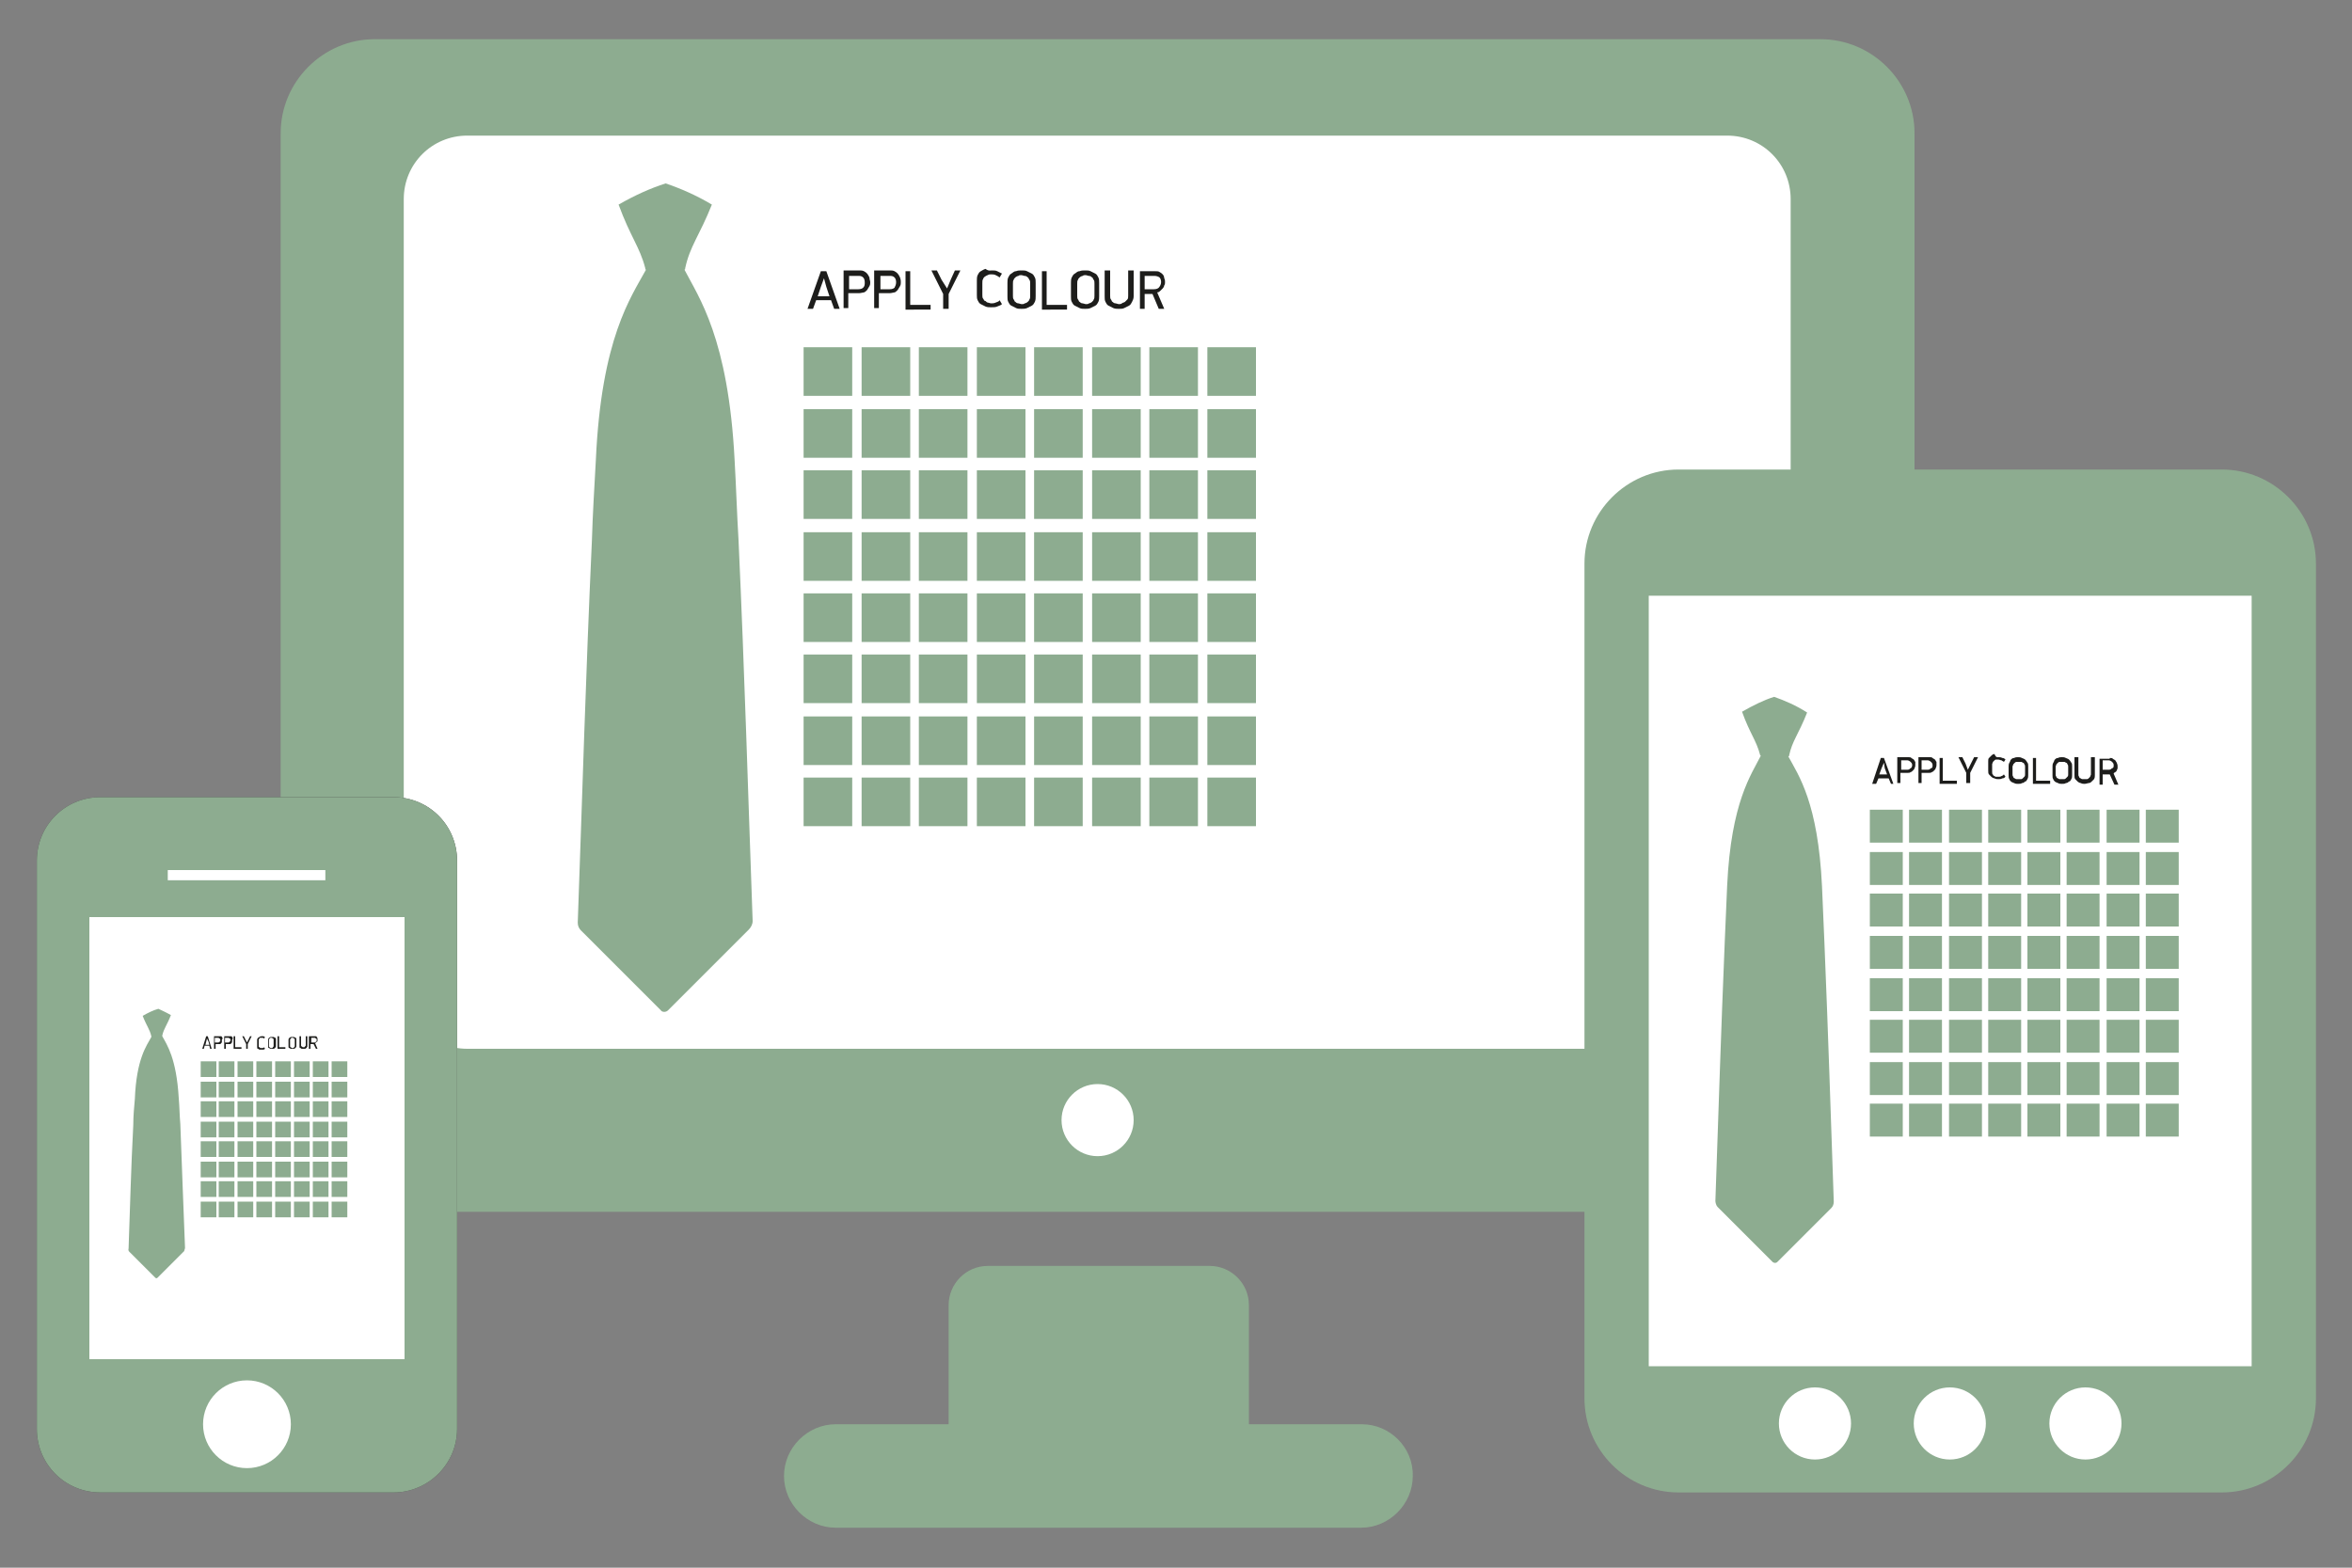 <svg xmlns="http://www.w3.org/2000/svg" xmlns:xlink="http://www.w3.org/1999/xlink" x="0px" y="0px" viewBox="0 0 300 200" style="enable-background:new 0 0 300 200;" xml:space="preserve"><rect x="0" y="0" width="300" height="200" fill="#808080" stroke="none"/><style type="text/css">	.st0{display:none;}	.st1{display:inline;}	.st2{fill:none;}	.st3{fill:#8DAC90;}	.st4{fill:#FFFFFF;}	.st5{fill:#404040;}	.st6{fill:#1D1D1B;}</style><g id="global" class="st0">	<g class="st1">		<path class="st2" d="M238.7,72.9c-0.5-1.4-1.1-2.9-1.5-4.4c-0.4-1.7-1.2-2.2-2.9-2c-1,0.1-2.2,0.1-3-0.4c-1.4-1-2.5-2.5-2.4-4.5   c0-0.6-0.1-1.1-0.2-1.7c-3.7,0.6-2.6,4-3.9,6.1c-1.8-1.8-4.1-3.3-3.6-6.4c0-0.2,0-0.6-0.2-0.8c-1.5-1.4-2.9-3-4.6-4   c-0.9-0.6-2.5-0.1-3.9-0.1c0.7,1.5,0.6,3.3,2.4,4.2c1.5,0.7,2.9,1.7,4,2.3c-0.3,1.1-0.4,1.8-0.6,2.5c-0.1,0.5,0,1.3-0.2,1.4   c-0.9,0.4-1.8,0.8-2.8,0.8c-1.1,0-2-0.6-2.2-1.8c1.1-0.6,2.9,0.8,3.5-1.4c-1.3-0.9-2.7-1.8-3.9-2.7c-1.5-1.1-3.4-1.7-3.6-4   c-0.6,0.5-1,0.7-1.3,1.1c-1,1.2-2.1,1.6-3.6,1.1c-0.4-0.1-1.2,0-1.4,0.3c-1.6,2.2-3.1,4.4-4.7,6.6c-0.3,0.4-0.8,1-1.2,1   c-1.9,0.2-3.9,0.4-5.8,0.2c-1.3-0.1-2.8-0.4-3.2-2c-0.3-1.2-0.5-2.5-0.5-3.8c0-1.2,0.1-2.7,1.6-3.1c1.9-0.5,3.8-1,5.8-0.3   c0.8,0.3,1.6,0.3,2.5,0.4c0.2-0.9,0.3-1.7,0.5-2.5c-0.7-0.3-1.3-0.5-1.9-0.7c0.1-0.8,0.3-1.5,0.3-2.2c0.1-1.3,0.6-2.1,2.1-2.1   c2.2,0.1,3.8-0.9,4.7-2.9c0.2-0.3,0.5-0.6,0.7-1c0.6-1.2,1.5-1.7,2.8-1.7c1.9,0,3.8,0,5.9,0c-0.2-1.4-0.4-2.7-0.6-4.2   c-1.4,0.5-2.5,0.9-3.8,1.4c-0.3-0.8-0.5-1.5-0.9-2.1c-0.4-0.5-0.9-1.2-1.4-1.3c-1.6-0.5-2.2-2-1-3.1c1.1-1,2.6-1.6,3.8-2.4   c1-0.6,1.9-1.4,2.9-2.2c-34-30.6-83.8-29.9-115.1-6.2c2.4,0.6,5,1.2,7.6,1.9c1,0.3,2.3,0.1,2.5,1.6c0,0.2,0.4,0.3,0.7,0.3   c1.8,0,3.5,0,5.3,0c-0.1-1.2-0.6-1.9-2-1.8c-1.2,0-2.5-0.1-3.5-0.1c0.1-0.8,0.4-1.6,0.1-2.1c-0.2-0.4-1.1-0.5-1.7-0.5   c-0.9-0.1-1.8,0-2.7,0c1.2-1.3,2.6-2.3,3.8-3.3c1.7-1.4,3.7-0.6,5.6-0.6c0.7,0,1.4,1,2,1.7c1.7,2.2,4.6,2.6,6.6,0.5   c1-1,1.8-1.1,2.7-0.1c-1.7,2.8-4.2,4-7.5,3.4c0.2,1.2,0.3,2.1,0.4,3.1c1.7,0,3.4,0,5,0c0.2,0,0.6-0.2,0.7-0.4   c0.4-1.5,1.6-1.2,2.7-1.3c2-0.1,2.2-0.3,1.9-2.4c-0.6-0.1-1.2-0.3-2.2-0.6c0.7-0.8,1.2-1.9,1.8-2c2.2-0.2,4.5-0.1,7.2-0.1   c-1.2,1.1-2.1,1.7-2.7,2.5c-0.4,0.5-0.5,1.4-0.3,2.1c0.1,0.5,0.8,0.9,1.4,1.1c0.6,0.2,1.4,0.2,2.3,0.3c-0.1-1.1-0.2-2-0.2-3   c0-0.5,0-1.2,0.3-1.3c1.1-0.7,2.3-1.4,3.6-1.7c3.3-0.7,6.7-0.8,9.7,1.2c0.5,0.3,1.1,0.6,1.7,0.7c2.3,0.5,3.3,1.9,2.9,4.2   c0,0.1,0.1,0.2,0.1,0.3c0.8,0.3,1.6,0.5,2.6,0.8c-0.6,0.9-0.9,2.2-1.5,2.3c-2.2,0.2-4.5,0-5.1,3c0,0-0.1,0.1-0.2,0.2   c-2.7-0.6-5.4-1.3-8.6-2.1c2.5-1.4,4.7-2.5,6.8-3.7c-1.4-2-3-2.6-5.1-2.1c-1.2,0.3-2.8,0.1-3.6,0.9c-1.5,1.3-2.9,2.7-5.5,2.3   c0.7,1,1.1,1.6,1.5,2.2c-0.7,0.2-1.9,0.3-2,0.7c-0.4,1.5-1.4,1.2-2.5,1.2c-0.2-0.8-0.4-1.6-0.6-2.3c-0.2,0-0.3-0.1-0.4-0.1   c-4.3,0.8-7.5,3.6-11.2,5.5c-0.3,0.1-0.4,0.8-0.4,1.1c0.5,2.7,1.4,4,4.7,4.4c1,0.1,1.9,0.3,3,0.5c0,1.8,0,3.4,0,5   c1.6,0.4,2.4-0.4,2.8-1.6c0.6-2.1,2-3.2,4.1-3.5c0.2,0,0.3-0.1,0.5-0.1c1.3-0.2,1.8-0.8,1.6-2.1c-0.1-1.3-0.1-2.5,0-3.8   c0-1.3,2.3-3,3.5-2.7c1.6,0.3,3.1,0.6,4.7,1.1c0.4,0.1,0.9,0.8,1,1.3c0.1,1-0.1,1.9-0.2,3c2.6,0.5,4.3-1.6,6.5-2   c0,0.4,0.1,0.7,0.1,1c-0.2,2.6,0.1,4.9,3,6.1c0.5,0.2,0.5,1.8,0.6,2.8c0,0.4-0.5,0.8-0.9,1.1c-0.7,0.5-1.5,0.9-2.3,1.3   c0.8,0.5,1.5,1.1,2.3,1.6c0.1,0.1,0.2,0.1,0.3,0.2c1.6,0.4,1.9,1.5,1.2,3.2c-1.6-0.5-3.3-0.9-5-1.5c-1.5-0.5-1.6-1.4-0.5-2.5   c0.4-0.4,0.6-1.1,0.6-1.7c0-0.2-0.8-0.5-1.4-0.8c-0.2,1.8-1.5,1.6-2.5,1.8c-1.2,0.3-2.2,0.4-2.8-1.1c-0.4-0.9-2.6-1-3.3-0.3   c-0.3,0.3-0.5,1-0.5,1.4c0,0.3,0.5,0.7,0.9,0.9c0.6,0.3,1.2,0.4,2.1,0.6c-0.6,0.7-1,1.2-1.5,1.7c-1.3-1.5-2.5-1.2-3.6,0.1   c-1.1,1.3-2,2.9-3.4,3.6c-3.6,1.9-6.7,4.2-9.2,7.4c-0.7,0.8-1,2-1.6,2.9c-0.4,0.6-0.7,1.3-1.3,1.8c-2.1,1.7-4.4,3.3-6.5,5   c-0.5,0.4-0.7,1.4-0.8,2.1c-0.1,1.3,0,2.7,0,4.1c-2.6-0.5-4.5-1.5-3.6-4.9c-2.1,0-4,0.1-5.9,0c-3.6-0.3-6.8,0.5-9.7,2.4   c-0.5,0.3-1.1,0.7-1.3,1.1c-1.1,2.2-2.4,4.4-2.8,6.8c-0.3,1.2,0.6,3.5,1.7,4c1.7,0.8,3.8,1.2,5.8-0.3c1.6-1.3,3.5-2.4,5.3-3.6   c0.2,0.1,0.4,0.2,0.5,0.3c-0.1,1-0.1,2.1-0.4,3.1c-0.3,1-0.9,1.9-1.5,3c1,0.2,1.7,0.3,2.5,0.5c2.8,0.4,2.8,0.4,3,3.1   c0.1,0.8,0.1,1.5,0.2,2.3c0.2,3.4,0.3,3.2,3.6,4c2.8,0.7,5.1,0.5,6.5-2.3c1.3-2.5,3.3-2.6,5.7-1.9c1.2,0.4,2.4,0.5,3.2,1.7   c1.3,2.1,5.7,2,7.3-0.5c1.2,1,2.7,1.8,3.3,3.1c1.5,3.2,3.7,4.5,7.2,3.9c0.5-0.1,1.3,0.5,1.8,1c1.5,1.7,1.9,3.8,1.9,6   c0,1.1,0.5,1.5,1.4,1.9c3.7,1.9,7.7,2.3,11.8,2c1.1-0.1,1.9,0.2,2.4,1.3c0.8,1.9,2.1,3.2,4.2,3.5c0.9,0.1,0.9,0.7,0.8,1.4   c-0.2,2.4-2,3.8-3.3,5.6c-0.5,0.8-1.2,1.6-1.3,2.4c-0.4,3.1-0.6,6.2-1,9.2c-0.1,0.6-0.4,1.2-0.9,1.7c-1.6,1.7-3.5,2.6-5.9,2.2   c-0.8-0.1-2-0.1-2.3,0.3c-0.9,1.2-2.1,2.5-1.4,4.3c0.3,0.9,0.4,1.8,0.7,2.7c0.3,1,0.1,1.7-0.6,2.6c-2.2,3-4.3,6-6.5,9   c-0.3,0.5-0.8,0.9-1.3,1.1c-2.3,0.9-4.7,1.7-7.1,2.6c-0.4,0.2-0.7,0.6-1.1,1c0.3,0.3,0.6,0.8,1,1c0.4,0.3,0.9,0.4,1.9,0.7   c-1,1.4-1.9,2.5-2.7,3.7c0.5,2,2.3,1.6,4,1.9c-0.3,1.3-0.5,2.4-0.8,3.5c-0.5,1.4-0.5,2.5,0.9,3.4c0.8,0.5,1.5,1.2,2.2,1.8   c0.6,0.6,0.4,2.2-0.3,2.1c-2.1-0.1-4.3,0.6-6.3-1c-3.1-2.5-5.5-5.5-7.3-9c-0.9-1.7-1.5-3.4-1-5.3c0.7-2.9,0.2-5.4-2-7.5   c-0.8-0.7-0.9-1.5-0.6-2.5c0.4-1.5,0.6-3.1,0.8-4.7c0-0.4-0.3-1.3-0.6-1.4c-1.1-0.3-1.1-1-1.1-1.9c0-4.4,0-8.7,0-13.1   c0-0.5-0.1-1.3-0.4-1.5c-2.2-1.5-4.5-2.9-6.9-4.2c-0.8-0.4-1.3-0.6-1.6-1.6c-0.3-1.2-0.9-2.3-1.6-3.4c-1.1-1.6-2.3-3.2-3.6-4.5   c-1.7-1.7-2.4-3.5-1.5-5.8c0.2-0.6,0.3-1.4,0.2-2.1c-0.3-2.3,0.6-3.9,2.7-4.9c1.9-0.9,2.5-2.2,2-4.4c-0.6-3.1-0.5-3.3-3.7-3.3   c-2.6,0-4.7-0.6-6.2-2.9c-1.8-2.7-4.2-4.6-7.6-4.9c-0.3,0-0.7-0.1-1-0.1c-0.8-0.1-1.2-0.4-1-1.3c0.1-0.4,0.1-0.7,0.1-1.3   c-1.1,0.4-2.4-1.3-3.3,0.6c-0.1,0.1-0.6,0.1-0.9,0c-0.8-0.2-1.6-0.5-2.4-0.6c-3.4-0.3-5.8-2-7.2-5.1c-0.4-0.8-0.6-1.3-0.1-2.1   c0.8-1,0.6-1.8-0.1-2.8c-2.4-3.3-5-6.5-5-10.9c0-0.2-0.1-0.4-0.2-0.6c-0.6,0-1.2,0-1.9,0c0.4,2.6,0.1,5.2,2,7.3   c0.6,0.7,1.3,1.6,1.6,2.5c0.3,0.9,0.1,1.9,0.1,2.9c-1.1-0.3-2.6-0.2-3.1-0.9c-2.1-3-4.2-6.1-3.4-10.2c0.5-2.3-0.5-3.5-2.6-4.1   c-0.9-0.3-1.3-0.9-1.2-1.8c0.1-1,0-2.1,0-3.1c-17,38.1-5.3,91.8,41.5,117.1c44.2,23.9,92.8,6.5,115.5-23.2   c-0.9-0.1-1.7-0.1-2.7-0.2c0-1.4-0.1-2.7,0-3.9c0.1-1.4-0.1-2.6-1.2-3.6c-2.1-2-2.8-4.5-2.4-7.4c0.1-0.4,0-0.9,0-1.3   c0.2-1.4-0.3-2.4-1.3-3.3c-1.8-1.7-2-3.5-0.8-5.8c0.7-1.3,1.3-2.7,2.1-4c0.5-0.9,0.5-1.6-0.1-2.4c-1.7-2.9-3.5-5.9-5.1-8.9   c-0.4-0.9-0.6-2-0.6-2.9c0.1-2,0.3-4,0.5-6.2c-0.9-0.1-1.7-0.2-2.4-0.2c-1.9-0.2-3.7-0.2-5-1.9c-0.8-1.1-4.2-0.9-5.2,0.1   c-0.9,0.9-1.9,1.1-3.1,1.2c-2,0.1-4,0.5-5.9,0.6c-1.7,0.1-3.5,0.3-4.7-1.5c-0.9-1.4-2.1-2.8-3.4-3.9c-3.6-3-4.8-6.8-4-11.3   c0-0.2,0-0.5,0-0.7c0.1-0.3,0.1-0.6,0.3-0.7c1.7-0.6,1.3-2,1.5-3.3c-2-0.4-1.9-0.4-2.5-2.3c-0.5-1.4,0.7-1.7,1.4-2.3   c2.1-1.6,4.1-3.2,6.3-4.5c1.9-1.1,2.6-2.5,2.3-4.6c-0.1-0.8-0.1-2.1,0.3-2.3c2-1.2,3.7-3,6.4-2.7c1.7,0.2,3.7,0.4,5-0.3   c4.1-2.3,8.6-1.3,13.1-2.2c0,1.4,0.1,2.6,0,3.7c-0.1,1.3,0.4,1.8,1.6,2.1c2.7,0.8,5.4,1.8,8.1,2.6c0.5,0.2,1.1,0.1,1.8,0.1   c0-1.1,0-1.9,0-2.7c2.6-0.6,5-0.9,7.1,1.3c0.7,0.7,1.7,1.4,2.7,1.5c2,0.2,4,0.1,6,0.1C238.8,74.4,239.1,73.9,238.7,72.9z    M194.1,38.7c0.7-0.4,1.6-0.4,2.5-0.5c0.7,3.5,1.6,6.8,5.3,8.3c-1.8,3.5-5,2.1-7.7,2.5c-0.2-2.9-0.2-2.9,2.2-3.8   c0.2-2-1.8-2.1-2.7-3c-0.4-0.5-0.9-1.2-0.8-1.7C192.9,39.8,193.5,39.1,194.1,38.7z M189.6,43.1c0.6-0.6,2-0.6,3-0.5   c1.4,0.1,1.3,1.3,1,2.3c-0.5,1.3-4.3,3-5.8,2.7C187.2,45.7,188.5,44.3,189.6,43.1z M135.7,57.5c-0.1-0.1-0.2-0.3-0.4-0.4   c0.3-0.6,0.5-1.3,0.8-1.9c0.2,0,0.4,0,0.6-0.1c0.2,0.6,0.5,1.1,0.7,1.7C136.8,57,136.2,57.2,135.7,57.5z M141.6,56.8   c-0.4,0.3-1.3,0-1.9-0.2c-0.3-0.1-0.4-0.7-0.6-1.1c0.4-0.2,0.7-0.5,1.1-0.5c0.9,0,1.7,0,2.1-1.1c0.1-0.3,1.2-0.2,1.9-0.3   c0.1,0.1,0.1,0.3,0.2,0.4C143.5,55,142.6,56,141.6,56.8z"></path>		<path class="st3" d="M150,5c-52.5,0-95,42.5-95,95c0,52.5,42.5,95,95,95c52.5,0,95-42.5,95-95C245,47.5,202.5,5,150,5z    M237.7,74.4c-2,0-4,0.2-6-0.1c-0.9-0.1-2-0.8-2.7-1.5c-2.1-2.1-4.5-1.8-7.1-1.3c0,0.9,0,1.7,0,2.7c-0.7,0-1.3,0.1-1.8-0.1   c-2.7-0.9-5.4-1.9-8.1-2.6c-1.2-0.3-1.8-0.8-1.6-2.1c0.1-1.1,0-2.3,0-3.7c-4.5,0.9-9-0.1-13.1,2.2c-1.3,0.7-3.3,0.5-5,0.3   c-2.7-0.3-4.4,1.5-6.4,2.7c-0.4,0.3-0.4,1.5-0.3,2.3c0.3,2.1-0.5,3.5-2.3,4.6c-2.2,1.3-4.3,3-6.3,4.5c-0.7,0.5-1.8,0.8-1.4,2.3   c0.6,1.9,0.5,1.9,2.5,2.3c-0.2,1.2,0.3,2.7-1.5,3.3c-0.2,0.1-0.2,0.5-0.3,0.7c-0.1,0.2,0,0.4,0,0.7c-0.8,4.5,0.3,8.3,4,11.3   c1.3,1.1,2.4,2.4,3.4,3.9c1.2,1.9,3,1.7,4.7,1.5c2-0.1,4-0.5,5.9-0.6c1.2,0,2.2-0.2,3.1-1.2c1-1,4.3-1.2,5.2-0.1   c1.3,1.7,3.2,1.8,5,1.9c0.8,0.1,1.5,0.2,2.4,0.2c-0.2,2.2-0.4,4.2-0.5,6.2c0,1,0.1,2.1,0.6,2.9c1.6,3,3.3,6,5.1,8.9   c0.5,0.9,0.6,1.6,0.1,2.4c-0.8,1.3-1.4,2.6-2.1,4c-1.2,2.2-1,4.1,0.8,5.8c1,0.9,1.5,2,1.3,3.3c-0.1,0.4,0,0.9,0,1.3   c-0.4,2.8,0.3,5.3,2.4,7.4c1,1,1.3,2.2,1.2,3.6c-0.1,1.3,0,2.5,0,3.9c1,0.1,1.8,0.1,2.7,0.2c-22.6,29.6-71.2,47.1-115.5,23.2   c-46.8-25.3-58.5-79-41.5-117.1c0,1,0.1,2.1,0,3.1c-0.1,1,0.3,1.6,1.2,1.8c2.1,0.6,3.1,1.9,2.6,4.1c-0.8,4,1.3,7.2,3.4,10.2   c0.5,0.7,2,0.6,3.1,0.9c0-1,0.2-2-0.1-2.9c-0.3-0.9-0.9-1.8-1.6-2.5c-1.8-2.1-1.6-4.7-2-7.3c0.7,0,1.3,0,1.9,0   c0.1,0.2,0.2,0.4,0.2,0.6c0,4.4,2.6,7.6,5,10.9c0.7,1,0.9,1.8,0.1,2.8c-0.6,0.7-0.3,1.3,0.1,2.1c1.5,3.1,3.8,4.8,7.2,5.1   c0.8,0.1,1.6,0.4,2.4,0.6c0.3,0.1,0.9,0.1,0.9,0c0.9-1.9,2.2-0.2,3.3-0.6c0,0.6,0,1-0.1,1.3c-0.3,0.9,0.2,1.2,1,1.3   c0.3,0,0.7,0.1,1,0.1c3.4,0.3,5.9,2.2,7.6,4.9c1.5,2.3,3.6,3,6.2,2.9c3.2,0,3,0.1,3.7,3.3c0.4,2.2-0.1,3.5-2,4.4   c-2.1,1-3,2.6-2.7,4.9c0.1,0.7,0.1,1.5-0.2,2.1c-0.9,2.3-0.2,4.1,1.5,5.8c1.3,1.4,2.5,2.9,3.6,4.5c0.7,1,1.3,2.2,1.6,3.4   c0.3,1,0.8,1.2,1.6,1.6c2.3,1.3,4.6,2.7,6.9,4.2c0.3,0.2,0.4,1,0.4,1.5c0,4.4,0,8.7,0,13.1c0,0.9,0,1.6,1.1,1.9   c0.3,0.1,0.6,0.9,0.6,1.4c-0.2,1.6-0.4,3.2-0.8,4.7c-0.3,1-0.2,1.8,0.6,2.5c2.3,2.1,2.7,4.6,2,7.5c-0.5,1.9,0.1,3.6,1,5.3   c1.8,3.5,4.2,6.5,7.3,9c2,1.6,4.2,0.9,6.3,1c0.7,0,1-1.5,0.3-2.1c-0.7-0.6-1.4-1.3-2.2-1.8c-1.4-0.9-1.4-2-0.9-3.4   c0.4-1.1,0.5-2.2,0.8-3.5c-1.7-0.2-3.5,0.1-4-1.9c0.8-1.1,1.7-2.3,2.7-3.7c-1-0.4-1.5-0.5-1.9-0.7c-0.4-0.3-0.7-0.7-1-1   c0.4-0.3,0.7-0.8,1.1-1c2.3-0.9,4.7-1.7,7.1-2.6c0.5-0.2,1-0.7,1.3-1.1c2.2-3,4.2-6,6.5-9c0.6-0.8,0.9-1.6,0.6-2.6   c-0.3-0.9-0.3-1.9-0.7-2.7c-0.7-1.8,0.4-3.1,1.4-4.3c0.4-0.4,1.6-0.5,2.3-0.3c2.4,0.4,4.3-0.5,5.9-2.2c0.4-0.4,0.8-1.1,0.9-1.7   c0.4-3.1,0.6-6.2,1-9.2c0.1-0.9,0.8-1.7,1.3-2.4c1.2-1.8,3-3.2,3.3-5.6c0.1-0.8,0-1.3-0.8-1.4c-2.1-0.3-3.4-1.6-4.2-3.5   c-0.5-1.1-1.3-1.4-2.4-1.3c-4.1,0.3-8-0.1-11.8-2c-0.9-0.4-1.4-0.8-1.4-1.9c0.1-2.2-0.4-4.3-1.9-6c-0.4-0.5-1.2-1.1-1.8-1   c-3.5,0.5-5.7-0.7-7.2-3.9c-0.6-1.2-2.1-2-3.3-3.1c-1.6,2.5-5.9,2.7-7.3,0.5c-0.8-1.3-2-1.4-3.2-1.7c-2.4-0.8-4.4-0.6-5.7,1.9   c-1.5,2.8-3.8,3-6.5,2.3c-3.3-0.8-3.4-0.6-3.6-4c-0.1-0.8-0.1-1.5-0.2-2.3c-0.2-2.7-0.2-2.7-3-3.1c-0.8-0.1-1.5-0.3-2.5-0.5   c0.5-1.1,1.2-2,1.5-3c0.3-1,0.3-2,0.4-3.1c-0.2-0.1-0.4-0.2-0.5-0.3c-1.8,1.2-3.6,2.3-5.3,3.6c-1.9,1.5-4.1,1.2-5.8,0.3   c-1-0.5-1.9-2.8-1.7-4c0.5-2.4,1.8-4.6,2.8-6.8c0.2-0.5,0.8-0.8,1.3-1.1c3-1.9,6.2-2.7,9.7-2.4c1.8,0.2,3.7,0,5.9,0   c-0.9,3.3,1,4.4,3.6,4.9c0-1.4-0.1-2.8,0-4.1c0.1-0.7,0.3-1.7,0.8-2.1c2.1-1.8,4.4-3.3,6.5-5c0.5-0.4,0.9-1.1,1.3-1.8   c0.6-1,0.9-2.1,1.6-2.9c2.5-3.1,5.6-5.5,9.2-7.4c1.4-0.7,2.3-2.3,3.4-3.6c1.1-1.4,2.3-1.6,3.6-0.1c0.5-0.6,1-1.1,1.5-1.7   c-0.9-0.2-1.5-0.3-2.1-0.6c-0.4-0.2-0.9-0.6-0.9-0.9c0-0.5,0.2-1.1,0.5-1.4c0.7-0.7,2.9-0.6,3.3,0.3c0.7,1.4,1.6,1.3,2.8,1.1   c1-0.2,2.3,0,2.5-1.8c0.6,0.3,1.4,0.6,1.4,0.8c0,0.6-0.2,1.3-0.6,1.7c-1.1,1.1-0.9,2.1,0.5,2.5c1.7,0.5,3.3,1,5,1.5   c0.7-1.7,0.4-2.7-1.2-3.2c-0.1,0-0.2-0.1-0.3-0.2c-0.8-0.5-1.5-1.1-2.3-1.6c0.8-0.4,1.6-0.8,2.3-1.3c0.4-0.3,0.9-0.7,0.9-1.1   c0-1-0.1-2.6-0.6-2.8c-2.9-1.2-3.2-3.4-3-6.1c0-0.3-0.1-0.6-0.1-1c-2.3,0.3-3.9,2.5-6.5,2c0.1-1,0.3-2,0.2-3c0-0.5-0.5-1.2-1-1.3   c-1.5-0.5-3.1-0.8-4.7-1.1c-1.3-0.3-3.5,1.4-3.5,2.7c0,1.3-0.1,2.6,0,3.8c0.1,1.3-0.4,2-1.6,2.1c-0.2,0-0.3,0.1-0.5,0.1   c-2.1,0.3-3.5,1.4-4.1,3.5c-0.3,1.2-1.1,2-2.8,1.6c0-1.6,0-3.2,0-5c-1.1-0.2-2.1-0.4-3-0.5c-3.3-0.4-4.2-1.6-4.7-4.4   c-0.1-0.3,0.1-1,0.4-1.1c3.7-2,6.9-4.8,11.2-5.5c0.1,0,0.2,0,0.4,0.1c0.2,0.7,0.4,1.5,0.6,2.3c1,0,2.1,0.4,2.5-1.2   c0.1-0.4,1.3-0.5,2-0.7c-0.4-0.6-0.8-1.2-1.5-2.2c2.7,0.4,4-1,5.5-2.3c0.8-0.7,2.4-0.5,3.6-0.9c2.1-0.6,3.7,0.1,5.1,2.1   c-2.1,1.1-4.2,2.3-6.8,3.7c3.2,0.8,6,1.4,8.6,2.1c0.1-0.1,0.2-0.1,0.2-0.2c0.5-3,2.8-2.8,5.1-3c0.5-0.1,0.9-1.4,1.5-2.3   c-1-0.3-1.8-0.6-2.6-0.8c0-0.1-0.1-0.2-0.1-0.3c0.4-2.4-0.6-3.7-2.9-4.2c-0.6-0.1-1.2-0.4-1.7-0.7c-3-2-6.4-1.9-9.7-1.2   c-1.3,0.3-2.4,1-3.6,1.7c-0.3,0.2-0.3,0.9-0.3,1.3c0,1,0.1,1.9,0.2,3c-0.9-0.1-1.7,0-2.3-0.3c-0.5-0.2-1.2-0.6-1.4-1.1   c-0.2-0.6-0.1-1.5,0.3-2.1c0.6-0.8,1.5-1.4,2.7-2.5c-2.7,0-5-0.1-7.2,0.1c-0.6,0.1-1.1,1.2-1.8,2c1,0.3,1.6,0.4,2.2,0.6   c0.3,2.1,0.2,2.3-1.9,2.4c-1.1,0.1-2.3-0.1-2.7,1.3c-0.1,0.2-0.4,0.3-0.7,0.4c-1.6,0-3.3,0-5,0c-0.1-1-0.2-1.9-0.4-3.1   c3.4,0.7,5.8-0.5,7.5-3.4c-1-1-1.8-0.9-2.7,0.1c-2,2.1-4.8,1.8-6.6-0.5c-0.5-0.7-1.3-1.7-2-1.7c-1.9,0-3.9-0.8-5.6,0.6   c-1.3,1-2.6,2-3.8,3.3c0.9,0,1.8-0.1,2.7,0c0.6,0.1,1.5,0.2,1.7,0.5c0.2,0.5-0.1,1.3-0.1,2.1c1,0,2.2,0.2,3.5,0.1   c1.4,0,1.8,0.6,2,1.8c-1.8,0-3.6,0-5.3,0c-0.2,0-0.6-0.2-0.7-0.3c-0.2-1.5-1.5-1.4-2.5-1.6c-2.6-0.7-5.2-1.3-7.6-1.9   c31.3-23.7,81.1-24.4,115.1,6.2c-1,0.8-1.9,1.5-2.9,2.2c-1.3,0.8-2.7,1.4-3.8,2.4c-1.2,1.1-0.6,2.6,1,3.1c0.6,0.2,1.1,0.8,1.4,1.3   c0.4,0.6,0.6,1.3,0.9,2.1c1.3-0.5,2.4-0.9,3.8-1.4c0.2,1.5,0.4,2.8,0.6,4.2c-2.1,0-4,0-5.9,0c-1.3,0-2.2,0.5-2.8,1.7   c-0.2,0.3-0.5,0.6-0.7,1c-0.9,2-2.6,3-4.7,2.9c-1.5,0-2,0.7-2.1,2.1c0,0.7-0.2,1.4-0.3,2.2c0.6,0.2,1.2,0.4,1.9,0.7   c-0.1,0.8-0.3,1.5-0.5,2.5c-0.9-0.1-1.7-0.2-2.5-0.4c-2-0.7-3.9-0.2-5.8,0.3c-1.5,0.4-1.6,1.9-1.6,3.1c0,1.3,0.2,2.5,0.5,3.8   c0.4,1.7,2,1.9,3.2,2c1.9,0.2,3.9,0,5.8-0.2c0.4,0,0.9-0.6,1.2-1c1.6-2.2,3.1-4.4,4.7-6.6c0.2-0.3,1-0.5,1.4-0.3   c1.5,0.5,2.6,0.1,3.6-1.1c0.3-0.4,0.7-0.6,1.3-1.1c0.2,2.4,2.2,3,3.6,4c1.3,0.9,2.6,1.8,3.9,2.7c-0.6,2.2-2.4,0.8-3.5,1.4   c0.2,1.2,1.1,1.8,2.2,1.8c0.9,0,1.9-0.4,2.8-0.8c0.2-0.1,0.1-0.9,0.2-1.4c0.1-0.7,0.3-1.4,0.6-2.5c-1.1-0.6-2.5-1.6-4-2.3   c-1.8-0.9-1.7-2.6-2.4-4.2c1.5,0,3-0.5,3.9,0.1c1.7,1,3.1,2.6,4.6,4c0.2,0.2,0.2,0.5,0.2,0.8c-0.6,3.1,1.8,4.6,3.6,6.4   c1.3-2.1,0.3-5.5,3.9-6.1c0.1,0.6,0.2,1.2,0.2,1.7c-0.1,2,0.9,3.4,2.4,4.5c0.7,0.5,2,0.5,3,0.4c1.7-0.2,2.5,0.3,2.9,2   c0.3,1.5,0.9,2.9,1.5,4.4C239.1,73.9,238.8,74.4,237.7,74.4z"></path>		<path class="st3" d="M196.4,45.2c-2.4,0.9-2.4,0.9-2.2,3.8c2.7-0.4,5.9,1,7.7-2.5c-3.7-1.5-4.6-4.8-5.3-8.3   c-0.9,0.2-1.8,0.2-2.5,0.5c-0.6,0.3-1.2,1.1-1.3,1.7c-0.1,0.5,0.4,1.3,0.8,1.7C194.6,43.2,196.6,43.2,196.4,45.2z"></path>		<path class="st3" d="M193.6,44.9c0.4-1,0.4-2.1-1-2.3c-1-0.1-2.5-0.1-3,0.5c-1.1,1.1-2.4,2.5-1.7,4.5   C189.3,47.9,193.2,46.2,193.6,44.9z"></path>		<path class="st3" d="M142.3,53.9c-0.5,1.1-1.2,1.1-2.1,1.1c-0.4,0-0.7,0.3-1.1,0.5c0.2,0.4,0.3,0.9,0.6,1.1   c0.6,0.2,1.5,0.5,1.9,0.2c1-0.7,1.9-1.8,2.8-2.7c-0.1-0.1-0.1-0.3-0.2-0.4C143.6,53.7,142.5,53.6,142.3,53.9z"></path>		<path class="st3" d="M136.1,55.2c-0.3,0.6-0.5,1.3-0.8,1.9c0.1,0.1,0.2,0.3,0.4,0.4c0.6-0.2,1.1-0.5,1.7-0.7   c-0.2-0.6-0.5-1.1-0.7-1.7C136.4,55.1,136.3,55.1,136.1,55.2z"></path>	</g></g><g id="short-delivery" class="st0">	<g class="st1">		<path class="st3" d="M55.8,100C55.8,48,98,5.8,150,5.8c52,0,94.2,42.3,94.2,94.2h0.8c0-52.4-42.6-95-95-95c-52.4,0-95,42.6-95,95   c0,52.4,42.6,95,95,95v-0.8C98,194.2,55.8,152,55.8,100"></path>		<rect x="64.8" y="96.6" class="st3" width="17" height="6.8"></rect>		<rect x="146.6" y="168.2" class="st3" width="6.8" height="17"></rect>		<rect x="218.2" y="96.6" class="st3" width="17" height="6.8"></rect>		<path class="st3" d="M176.4,64.5l-22,24.7c0,0-0.1,0-0.1,0v-70h-8.6v70c-4.3,1.7-7.3,5.9-7.3,10.8c0,6.4,5.2,11.6,11.6,11.6   c6.4,0,11.6-5.2,11.6-11.6c0-1.7-0.4-3.3-1-4.8l22.2-25L176.4,64.5z M150,107.7c-4.3,0-7.7-3.5-7.7-7.7c0-4.3,3.5-7.7,7.7-7.7   c4.3,0,7.7,3.5,7.7,7.7C157.7,104.3,154.3,107.7,150,107.7"></path>	</g>	<g class="st1">		<path class="st3" d="M55.8,100C55.8,48,98,5.8,150,5.8c52,0,94.2,42.3,94.2,94.2h0.8c0-52.4-42.6-95-95-95c-52.4,0-95,42.6-95,95   c0,52.4,42.6,95,95,95v-0.8C98,194.2,55.8,152,55.8,100"></path>		<rect x="64.8" y="96.6" class="st3" width="17" height="6.8"></rect>		<rect x="146.6" y="168.2" class="st3" width="6.8" height="17"></rect>		<rect x="218.2" y="96.6" class="st3" width="17" height="6.8"></rect>		<path class="st3" d="M176.4,64.5l-22,24.7c0,0-0.1,0-0.1,0v-70h-8.6v70c-4.3,1.7-7.3,5.9-7.3,10.8c0,6.4,5.2,11.6,11.6,11.6   c6.4,0,11.6-5.2,11.6-11.6c0-1.7-0.4-3.3-1-4.8l22.2-25L176.4,64.5z M150,107.7c-4.3,0-7.7-3.5-7.7-7.7c0-4.3,3.5-7.7,7.7-7.7   c4.3,0,7.7,3.5,7.7,7.7C157.7,104.3,154.3,107.7,150,107.7"></path>	</g></g><g id="designer">	<g>		<g>			<path class="st3" d="M232.2,154.6H47.8c-6.6,0-12-5.4-12-12V17c0-6.6,5.4-12,12-12h184.4c6.6,0,12,5.4,12,12v125.6    C244.2,149.2,238.8,154.6,232.2,154.6z"></path>			<circle class="st4" cx="140" cy="142.9" r="4.6"></circle>			<path class="st4" d="M220.3,133.8H59.6c-4.5,0-8.1-3.6-8.1-8.1V25.4c0-4.5,3.6-8.1,8.1-8.1h160.7c4.5,0,8.1,3.6,8.1,8.1v100.4    C228.4,130.2,224.8,133.8,220.3,133.8z"></path>		</g>		<path class="st3" d="M173.7,181.7h-14.4v-15.2c0-2.8-2.3-5-5-5H126c-2.8,0-5,2.3-5,5v15.2h-14.4c-3.6,0-6.6,3-6.6,6.6   c0,3.6,3,6.6,6.6,6.6H126h28.2h19.4c3.6,0,6.6-3,6.6-6.6C180.3,184.7,177.3,181.7,173.7,181.7z"></path>		<g>			<path class="st3" d="M283.4,190.4h-69.3c-6.6,0-12-5.4-12-12V71.9c0-6.6,5.4-12,12-12h69.3c6.6,0,12,5.4,12,12v106.5    C295.4,185,290,190.4,283.4,190.4z"></path>			<g>				<circle class="st4" cx="231.5" cy="181.6" r="4.6"></circle>				<circle class="st4" cx="248.7" cy="181.6" r="4.6"></circle>				<circle class="st4" cx="266" cy="181.6" r="4.6"></circle>			</g>			<rect x="210.3" y="76" class="st4" width="76.9" height="98.3"></rect>		</g>		<g>			<path class="st5" d="M50.2,190.4H12.8c-4.5,0-8.1-3.6-8.1-8.1v-72.5c0-4.5,3.6-8.1,8.1-8.1h37.4c4.5,0,8.1,3.6,8.1,8.1v72.5    C58.3,186.8,54.6,190.4,50.2,190.4z"></path>			<path class="st3" d="M50.2,190.4H12.8c-4.5,0-8.1-3.6-8.1-8.1v-72.5c0-4.5,3.6-8.1,8.1-8.1h37.4c4.5,0,8.1,3.6,8.1,8.1v72.5    C58.3,186.8,54.6,190.4,50.2,190.4z"></path>			<circle class="st4" cx="31.5" cy="181.7" r="5.6"></circle>			<rect x="11.4" y="117" class="st4" width="40.2" height="56.4"></rect>			<rect x="21.4" y="111" class="st4" width="20.1" height="1.3"></rect>		</g>		<g>			<g>				<g>					<path class="st3" d="M90.8,26.1c-1.6,4-2.8,5.3-3.4,8.1c0,0.1,0,0.2-0.1,0.2c1.8,3.5,5.6,8.7,6.4,24.3      c0.2,3.5,0.3,6.9,0.5,10.2c0.8,17.6,1.2,31.9,1.8,48.6c0,0.4-0.2,0.8-0.5,1.1c-0.1,0.1,0,0-0.2,0.2c-1.7,1.7-2.4,2.4-4.6,4.6      c-1.3,1.3-4.1,4.1-5.5,5.5c-0.3,0.3-0.8,0.2-0.9,0c-1.6-1.6-3.8-3.8-5.7-5.7c-1.7-1.7-2.6-2.6-4.2-4.2      c-0.1-0.1-0.2-0.2-0.3-0.3c-0.5-0.5-0.4-1.1-0.4-1.2c0.6-16.7,1-31.1,1.8-48.6c0.1-3.3,0.3-6.6,0.5-10.2      c0.7-15.6,4.5-20.8,6.4-24.3c-0.1,0-0.1-0.1-0.1-0.2c-0.7-2.7-1.9-4-3.4-8.1c2.1-1.2,4.1-2.1,6-2.7      C86.7,24,88.8,24.9,90.8,26.1z"></path>				</g>			</g>			<g>				<g>					<g>						<g>							<g>								<rect x="102.5" y="44.3" class="st3" width="6.2" height="6.2"></rect>							</g>							<g>								<rect x="109.9" y="44.3" class="st3" width="6.2" height="6.2"></rect>							</g>							<g>								<rect x="117.2" y="44.3" class="st3" width="6.2" height="6.2"></rect>							</g>							<g>								<rect x="124.6" y="44.3" class="st3" width="6.2" height="6.2"></rect>							</g>							<g>								<rect x="131.9" y="44.3" class="st3" width="6.2" height="6.2"></rect>							</g>							<g>								<rect x="139.3" y="44.3" class="st3" width="6.2" height="6.2"></rect>							</g>							<g>								<rect x="146.6" y="44.3" class="st3" width="6.2" height="6.2"></rect>							</g>							<g>								<rect x="154" y="44.3" class="st3" width="6.2" height="6.2"></rect>							</g>						</g>						<g>							<g>								<rect x="102.5" y="52.2" class="st3" width="6.2" height="6.2"></rect>							</g>							<g>								<rect x="109.9" y="52.2" class="st3" width="6.2" height="6.2"></rect>							</g>							<g>								<rect x="117.2" y="52.2" class="st3" width="6.2" height="6.2"></rect>							</g>							<g>								<rect x="124.6" y="52.2" class="st3" width="6.2" height="6.2"></rect>							</g>							<g>								<rect x="131.9" y="52.2" class="st3" width="6.2" height="6.2"></rect>							</g>							<g>								<rect x="139.3" y="52.2" class="st3" width="6.2" height="6.2"></rect>							</g>							<g>								<rect x="146.6" y="52.2" class="st3" width="6.2" height="6.2"></rect>							</g>							<g>								<rect x="154" y="52.2" class="st3" width="6.2" height="6.2"></rect>							</g>						</g>						<g>							<g>								<rect x="102.5" y="60" class="st3" width="6.2" height="6.2"></rect>							</g>							<g>								<rect x="109.9" y="60" class="st3" width="6.2" height="6.2"></rect>							</g>							<g>								<rect x="117.2" y="60" class="st3" width="6.2" height="6.2"></rect>							</g>							<g>								<rect x="124.6" y="60" class="st3" width="6.2" height="6.2"></rect>							</g>							<g>								<rect x="131.9" y="60" class="st3" width="6.2" height="6.2"></rect>							</g>							<g>								<rect x="139.3" y="60" class="st3" width="6.2" height="6.2"></rect>							</g>							<g>								<rect x="146.6" y="60" class="st3" width="6.2" height="6.2"></rect>							</g>							<g>								<rect x="154" y="60" class="st3" width="6.2" height="6.2"></rect>							</g>						</g>						<g>							<g>								<rect x="102.5" y="67.9" class="st3" width="6.2" height="6.2"></rect>							</g>							<g>								<rect x="109.9" y="67.9" class="st3" width="6.2" height="6.2"></rect>							</g>							<g>								<rect x="117.2" y="67.9" class="st3" width="6.2" height="6.2"></rect>							</g>							<g>								<rect x="124.6" y="67.9" class="st3" width="6.2" height="6.2"></rect>							</g>							<g>								<rect x="131.9" y="67.9" class="st3" width="6.2" height="6.2"></rect>							</g>							<g>								<rect x="139.3" y="67.9" class="st3" width="6.2" height="6.2"></rect>							</g>							<g>								<rect x="146.6" y="67.9" class="st3" width="6.2" height="6.2"></rect>							</g>							<g>								<rect x="154" y="67.9" class="st3" width="6.2" height="6.2"></rect>							</g>						</g>						<g>							<g>								<rect x="102.5" y="75.7" class="st3" width="6.2" height="6.2"></rect>							</g>							<g>								<rect x="109.9" y="75.7" class="st3" width="6.2" height="6.2"></rect>							</g>							<g>								<rect x="117.2" y="75.7" class="st3" width="6.2" height="6.2"></rect>							</g>							<g>								<rect x="124.6" y="75.7" class="st3" width="6.2" height="6.2"></rect>							</g>							<g>								<rect x="131.9" y="75.7" class="st3" width="6.2" height="6.2"></rect>							</g>							<g>								<rect x="139.3" y="75.7" class="st3" width="6.2" height="6.2"></rect>							</g>							<g>								<rect x="146.6" y="75.7" class="st3" width="6.2" height="6.2"></rect>							</g>							<g>								<rect x="154" y="75.7" class="st3" width="6.2" height="6.2"></rect>							</g>						</g>						<g>							<g>								<rect x="102.5" y="83.5" class="st3" width="6.2" height="6.2"></rect>							</g>							<g>								<rect x="109.9" y="83.5" class="st3" width="6.2" height="6.2"></rect>							</g>							<g>								<rect x="117.2" y="83.5" class="st3" width="6.2" height="6.2"></rect>							</g>							<g>								<rect x="124.6" y="83.5" class="st3" width="6.2" height="6.2"></rect>							</g>							<g>								<rect x="131.9" y="83.5" class="st3" width="6.2" height="6.2"></rect>							</g>							<g>								<rect x="139.3" y="83.5" class="st3" width="6.2" height="6.2"></rect>							</g>							<g>								<rect x="146.6" y="83.5" class="st3" width="6.2" height="6.2"></rect>							</g>							<g>								<rect x="154" y="83.5" class="st3" width="6.2" height="6.2"></rect>							</g>						</g>						<g>							<g>								<rect x="102.5" y="91.4" class="st3" width="6.2" height="6.2"></rect>							</g>							<g>								<rect x="109.9" y="91.4" class="st3" width="6.2" height="6.2"></rect>							</g>							<g>								<rect x="117.2" y="91.4" class="st3" width="6.2" height="6.2"></rect>							</g>							<g>								<rect x="124.6" y="91.4" class="st3" width="6.2" height="6.2"></rect>							</g>							<g>								<rect x="131.9" y="91.4" class="st3" width="6.2" height="6.2"></rect>							</g>							<g>								<rect x="139.3" y="91.4" class="st3" width="6.2" height="6.2"></rect>							</g>							<g>								<rect x="146.6" y="91.4" class="st3" width="6.2" height="6.2"></rect>							</g>							<g>								<rect x="154" y="91.4" class="st3" width="6.2" height="6.2"></rect>							</g>						</g>						<g>							<g>								<rect x="102.5" y="99.2" class="st3" width="6.2" height="6.2"></rect>							</g>							<g>								<rect x="109.9" y="99.2" class="st3" width="6.2" height="6.2"></rect>							</g>							<g>								<rect x="117.2" y="99.2" class="st3" width="6.2" height="6.2"></rect>							</g>							<g>								<rect x="124.6" y="99.2" class="st3" width="6.2" height="6.2"></rect>							</g>							<g>								<rect x="131.9" y="99.2" class="st3" width="6.2" height="6.2"></rect>							</g>							<g>								<rect x="139.3" y="99.2" class="st3" width="6.2" height="6.2"></rect>							</g>							<g>								<rect x="146.6" y="99.2" class="st3" width="6.2" height="6.2"></rect>							</g>							<g>								<rect x="154" y="99.2" class="st3" width="6.2" height="6.2"></rect>							</g>						</g>					</g>				</g>				<g>					<path class="st6" d="M106.4,39.4l-0.4-1.1h-1.9l-0.4,1.1h-0.7l1.7-4.8h0.7l1.7,4.8H106.4z M105.1,35.5l-0.4,1.1l-0.4,1.2h1.5      l-0.4-1.2L105.1,35.5L105.1,35.5z"></path>					<path class="st6" d="M111,36c0,0.2,0,0.3-0.1,0.5c-0.1,0.2-0.2,0.3-0.3,0.5c-0.1,0.1-0.3,0.3-0.4,0.3s-0.4,0.1-0.6,0.1h-1.4      v1.9h-0.6v-4.8h2c0.2,0,0.4,0,0.6,0.1c0.2,0.1,0.3,0.2,0.4,0.3s0.2,0.3,0.3,0.5C110.9,35.7,111,35.8,111,36z M110.3,36      c0-0.3-0.1-0.5-0.2-0.6c-0.2-0.2-0.4-0.2-0.6-0.2h-1.2v1.7h1.2c0.3,0,0.5-0.1,0.6-0.2C110.3,36.5,110.3,36.3,110.3,36z"></path>					<path class="st6" d="M114.9,36c0,0.2,0,0.3-0.1,0.5c-0.1,0.2-0.2,0.3-0.3,0.5c-0.1,0.1-0.3,0.3-0.4,0.3s-0.4,0.1-0.6,0.1h-1.4      v1.9h-0.6v-4.8h2c0.2,0,0.4,0,0.6,0.1c0.2,0.1,0.3,0.2,0.4,0.3s0.2,0.3,0.3,0.5C114.9,35.7,114.9,35.8,114.9,36z M114.3,36      c0-0.3-0.1-0.5-0.2-0.6c-0.2-0.2-0.4-0.2-0.6-0.2h-1.2v1.7h1.2c0.3,0,0.5-0.1,0.6-0.2C114.2,36.5,114.3,36.3,114.3,36z"></path>					<path class="st6" d="M115.5,39.4v-4.8h0.6v4.3h2.6v0.6H115.5z"></path>					<path class="st6" d="M120.8,36.8l0.5-1.2l0.5-1.1h0.7l-1.5,3v1.9h-0.7v-1.9l-1.5-3h0.7l0.6,1.2L120.8,36.8L120.8,36.8z"></path>					<path class="st6" d="M126.5,34.5c0.3,0,0.5,0,0.7,0.1c0.2,0.1,0.4,0.2,0.6,0.3l-0.3,0.5c-0.1-0.1-0.3-0.2-0.5-0.3      c-0.2-0.1-0.4-0.1-0.6-0.1c-0.1,0-0.3,0-0.4,0.1c-0.1,0-0.2,0.1-0.4,0.2c-0.1,0.1-0.2,0.2-0.2,0.3c-0.1,0.1-0.1,0.3-0.1,0.5      v1.5c0,0.2,0,0.4,0.1,0.5c0.1,0.1,0.1,0.3,0.3,0.3c0.1,0.1,0.2,0.2,0.3,0.2c0.1,0,0.3,0.1,0.4,0.1c0.2,0,0.4,0,0.6-0.1      c0.2-0.1,0.4-0.1,0.5-0.3l0.3,0.5c-0.1,0.1-0.3,0.2-0.6,0.3c-0.2,0.1-0.5,0.1-0.8,0.1c-0.2,0-0.5,0-0.7-0.1      c-0.2-0.1-0.4-0.2-0.6-0.3c-0.2-0.1-0.3-0.3-0.4-0.5c-0.1-0.2-0.1-0.4-0.1-0.7v-1.8c0-0.2,0-0.5,0.1-0.7      c0.1-0.2,0.2-0.4,0.4-0.5c0.2-0.1,0.3-0.2,0.6-0.3C126.1,34.6,126.3,34.5,126.5,34.5z"></path>					<path class="st6" d="M132.1,37.8c0,0.2,0,0.5-0.1,0.7c-0.1,0.2-0.2,0.4-0.4,0.5c-0.2,0.1-0.4,0.2-0.6,0.3      c-0.2,0.1-0.5,0.1-0.7,0.1c-0.3,0-0.5,0-0.7-0.1c-0.2-0.1-0.4-0.2-0.6-0.3c-0.2-0.1-0.3-0.3-0.4-0.5c-0.1-0.2-0.1-0.4-0.1-0.7      v-1.7c0-0.2,0-0.5,0.1-0.7c0.1-0.2,0.2-0.4,0.4-0.5c0.2-0.1,0.3-0.3,0.6-0.3c0.2-0.1,0.5-0.1,0.7-0.1c0.3,0,0.5,0,0.7,0.1      c0.2,0.1,0.4,0.2,0.6,0.3c0.2,0.1,0.3,0.3,0.4,0.5c0.1,0.2,0.1,0.4,0.1,0.7V37.8z M131.4,36.2c0-0.2,0-0.4-0.1-0.5      c-0.1-0.1-0.1-0.3-0.2-0.3c-0.1-0.1-0.2-0.2-0.4-0.2c-0.1,0-0.3-0.1-0.4-0.1c-0.2,0-0.3,0-0.4,0.1c-0.1,0-0.3,0.1-0.4,0.2      c-0.1,0.1-0.2,0.2-0.2,0.3c-0.1,0.1-0.1,0.3-0.1,0.5v1.5c0,0.2,0,0.4,0.1,0.5c0.1,0.1,0.1,0.3,0.2,0.3c0.1,0.1,0.2,0.2,0.4,0.2      c0.1,0,0.3,0.1,0.4,0.1c0.2,0,0.3,0,0.4-0.1c0.1,0,0.3-0.1,0.4-0.2c0.1-0.1,0.2-0.2,0.2-0.3c0.1-0.1,0.1-0.3,0.1-0.5V36.2z"></path>					<path class="st6" d="M132.9,39.4v-4.8h0.6v4.3h2.6v0.6H132.9z"></path>					<path class="st6" d="M140.2,37.8c0,0.2,0,0.5-0.1,0.7c-0.1,0.2-0.2,0.4-0.4,0.5c-0.2,0.1-0.4,0.2-0.6,0.3      c-0.2,0.1-0.5,0.1-0.7,0.1c-0.3,0-0.5,0-0.7-0.1c-0.2-0.1-0.4-0.2-0.6-0.3c-0.2-0.1-0.3-0.3-0.4-0.5c-0.1-0.2-0.1-0.4-0.1-0.7      v-1.7c0-0.2,0-0.5,0.1-0.7c0.1-0.2,0.2-0.4,0.4-0.5c0.2-0.1,0.3-0.3,0.6-0.3c0.2-0.1,0.5-0.1,0.7-0.1c0.3,0,0.5,0,0.7,0.1      c0.2,0.1,0.4,0.2,0.6,0.3c0.2,0.1,0.3,0.3,0.4,0.5c0.1,0.2,0.1,0.4,0.1,0.7V37.8z M139.6,36.2c0-0.2,0-0.4-0.1-0.5      c-0.1-0.1-0.1-0.3-0.2-0.3c-0.1-0.1-0.2-0.2-0.4-0.2c-0.1,0-0.3-0.1-0.4-0.1c-0.2,0-0.3,0-0.4,0.1c-0.1,0-0.3,0.1-0.4,0.2      c-0.1,0.1-0.2,0.2-0.2,0.3c-0.1,0.1-0.1,0.3-0.1,0.5v1.5c0,0.2,0,0.4,0.1,0.5c0.1,0.1,0.1,0.3,0.2,0.3c0.1,0.1,0.2,0.2,0.4,0.2      c0.1,0,0.3,0.1,0.4,0.1c0.2,0,0.3,0,0.4-0.1c0.1,0,0.3-0.1,0.4-0.2c0.1-0.1,0.2-0.2,0.2-0.3c0.1-0.1,0.1-0.3,0.1-0.5V36.2z"></path>					<path class="st6" d="M144.4,38.5c-0.1,0.2-0.2,0.4-0.4,0.5c-0.2,0.1-0.4,0.2-0.6,0.3c-0.2,0.1-0.4,0.1-0.7,0.1      c-0.2,0-0.5,0-0.7-0.1c-0.2-0.1-0.4-0.2-0.6-0.3c-0.2-0.1-0.3-0.3-0.4-0.5c-0.1-0.2-0.1-0.4-0.1-0.7v-3.3h0.7v3.2      c0,0.2,0,0.4,0.1,0.5c0.1,0.1,0.1,0.3,0.2,0.3c0.1,0.1,0.2,0.2,0.4,0.2c0.1,0,0.3,0.1,0.4,0.1c0.1,0,0.3,0,0.4-0.1      s0.3-0.1,0.4-0.2c0.1-0.1,0.2-0.2,0.3-0.3c0.1-0.1,0.1-0.3,0.1-0.5v-3.2h0.7v3.3C144.6,38.1,144.5,38.3,144.4,38.5z"></path>					<path class="st6" d="M147.3,34.6c0.2,0,0.5,0,0.6,0.1c0.2,0.1,0.3,0.2,0.4,0.3c0.1,0.1,0.2,0.3,0.2,0.5      c0.1,0.2,0.1,0.3,0.1,0.5c0,0.1,0,0.3-0.1,0.4c0,0.1-0.1,0.3-0.2,0.4c-0.1,0.1-0.2,0.2-0.3,0.3c-0.1,0.1-0.2,0.2-0.4,0.2      l0.9,2.1h-0.7l-0.8-1.9H146v1.9h-0.6v-4.8H147.3z M148.1,36c0-0.3-0.1-0.5-0.2-0.6s-0.4-0.2-0.6-0.2H146v1.7h1.2      c0.3,0,0.5-0.1,0.6-0.2S148.1,36.3,148.1,36z"></path>				</g>			</g>		</g>		<g>			<g>				<g>					<path class="st3" d="M230.5,90.9c-1.1,2.8-1.9,3.6-2.3,5.5c0,0.1,0,0.1-0.1,0.1c1.3,2.4,3.8,5.9,4.3,16.6      c0.1,2.4,0.2,4.7,0.3,7c0.5,12,0.8,21.8,1.2,33.2c0,0.3-0.1,0.6-0.3,0.8c-0.1,0.1,0,0-0.1,0.1c-1.2,1.2-1.7,1.7-3.1,3.1      c-0.9,0.9-2.8,2.8-3.7,3.7c-0.2,0.2-0.5,0.1-0.6,0c-1.1-1.1-2.6-2.6-3.9-3.9c-1.2-1.2-1.8-1.8-2.9-2.9      c-0.1-0.1-0.2-0.2-0.2-0.2c-0.3-0.3-0.3-0.8-0.3-0.8c0.4-11.4,0.7-21.2,1.2-33.2c0.1-2.2,0.2-4.5,0.3-7      c0.5-10.7,3.1-14.2,4.3-16.6c-0.1,0-0.1-0.1-0.1-0.1c-0.5-1.9-1.3-2.7-2.3-5.5c1.4-0.8,2.8-1.5,4.1-1.9      C227.7,89.4,229.1,90,230.5,90.9z"></path>				</g>			</g>			<g>				<g>					<g>						<g>							<g>								<rect x="238.5" y="103.3" class="st3" width="4.2" height="4.2"></rect>							</g>							<g>								<rect x="243.5" y="103.3" class="st3" width="4.2" height="4.2"></rect>							</g>							<g>								<rect x="248.6" y="103.3" class="st3" width="4.2" height="4.2"></rect>							</g>							<g>								<rect x="253.6" y="103.3" class="st3" width="4.2" height="4.2"></rect>							</g>							<g>								<rect x="258.6" y="103.3" class="st3" width="4.2" height="4.2"></rect>							</g>							<g>								<rect x="263.6" y="103.3" class="st3" width="4.2" height="4.2"></rect>							</g>							<g>								<rect x="268.7" y="103.3" class="st3" width="4.2" height="4.2"></rect>							</g>							<g>								<rect x="273.7" y="103.3" class="st3" width="4.2" height="4.2"></rect>							</g>						</g>						<g>							<g>								<rect x="238.5" y="108.7" class="st3" width="4.2" height="4.2"></rect>							</g>							<g>								<rect x="243.5" y="108.7" class="st3" width="4.2" height="4.2"></rect>							</g>							<g>								<rect x="248.6" y="108.7" class="st3" width="4.2" height="4.2"></rect>							</g>							<g>								<rect x="253.6" y="108.7" class="st3" width="4.2" height="4.2"></rect>							</g>							<g>								<rect x="258.6" y="108.7" class="st3" width="4.2" height="4.2"></rect>							</g>							<g>								<rect x="263.6" y="108.7" class="st3" width="4.2" height="4.2"></rect>							</g>							<g>								<rect x="268.7" y="108.7" class="st3" width="4.2" height="4.2"></rect>							</g>							<g>								<rect x="273.7" y="108.7" class="st3" width="4.2" height="4.2"></rect>							</g>						</g>						<g>							<g>								<rect x="238.5" y="114" class="st3" width="4.2" height="4.2"></rect>							</g>							<g>								<rect x="243.5" y="114" class="st3" width="4.2" height="4.2"></rect>							</g>							<g>								<rect x="248.6" y="114" class="st3" width="4.2" height="4.2"></rect>							</g>							<g>								<rect x="253.6" y="114" class="st3" width="4.2" height="4.2"></rect>							</g>							<g>								<rect x="258.6" y="114" class="st3" width="4.2" height="4.2"></rect>							</g>							<g>								<rect x="263.6" y="114" class="st3" width="4.2" height="4.2"></rect>							</g>							<g>								<rect x="268.7" y="114" class="st3" width="4.2" height="4.2"></rect>							</g>							<g>								<rect x="273.7" y="114" class="st3" width="4.2" height="4.2"></rect>							</g>						</g>						<g>							<g>								<rect x="238.5" y="119.4" class="st3" width="4.2" height="4.2"></rect>							</g>							<g>								<rect x="243.5" y="119.4" class="st3" width="4.2" height="4.2"></rect>							</g>							<g>								<rect x="248.6" y="119.4" class="st3" width="4.2" height="4.2"></rect>							</g>							<g>								<rect x="253.6" y="119.4" class="st3" width="4.2" height="4.2"></rect>							</g>							<g>								<rect x="258.6" y="119.4" class="st3" width="4.2" height="4.2"></rect>							</g>							<g>								<rect x="263.6" y="119.4" class="st3" width="4.2" height="4.2"></rect>							</g>							<g>								<rect x="268.7" y="119.4" class="st3" width="4.2" height="4.2"></rect>							</g>							<g>								<rect x="273.7" y="119.4" class="st3" width="4.2" height="4.2"></rect>							</g>						</g>						<g>							<g>								<rect x="238.5" y="124.8" class="st3" width="4.2" height="4.2"></rect>							</g>							<g>								<rect x="243.5" y="124.8" class="st3" width="4.2" height="4.2"></rect>							</g>							<g>								<rect x="248.6" y="124.8" class="st3" width="4.2" height="4.2"></rect>							</g>							<g>								<rect x="253.6" y="124.8" class="st3" width="4.2" height="4.2"></rect>							</g>							<g>								<rect x="258.6" y="124.8" class="st3" width="4.2" height="4.2"></rect>							</g>							<g>								<rect x="263.6" y="124.8" class="st3" width="4.2" height="4.2"></rect>							</g>							<g>								<rect x="268.7" y="124.8" class="st3" width="4.2" height="4.2"></rect>							</g>							<g>								<rect x="273.7" y="124.8" class="st3" width="4.2" height="4.2"></rect>							</g>						</g>						<g>							<g>								<rect x="238.5" y="130.1" class="st3" width="4.2" height="4.2"></rect>							</g>							<g>								<rect x="243.5" y="130.1" class="st3" width="4.2" height="4.2"></rect>							</g>							<g>								<rect x="248.6" y="130.1" class="st3" width="4.2" height="4.2"></rect>							</g>							<g>								<rect x="253.6" y="130.1" class="st3" width="4.2" height="4.2"></rect>							</g>							<g>								<rect x="258.6" y="130.1" class="st3" width="4.2" height="4.2"></rect>							</g>							<g>								<rect x="263.6" y="130.1" class="st3" width="4.2" height="4.2"></rect>							</g>							<g>								<rect x="268.7" y="130.1" class="st3" width="4.2" height="4.2"></rect>							</g>							<g>								<rect x="273.7" y="130.1" class="st3" width="4.2" height="4.2"></rect>							</g>						</g>						<g>							<g>								<rect x="238.5" y="135.5" class="st3" width="4.2" height="4.2"></rect>							</g>							<g>								<rect x="243.5" y="135.5" class="st3" width="4.2" height="4.2"></rect>							</g>							<g>								<rect x="248.6" y="135.5" class="st3" width="4.2" height="4.2"></rect>							</g>							<g>								<rect x="253.6" y="135.5" class="st3" width="4.2" height="4.2"></rect>							</g>							<g>								<rect x="258.6" y="135.5" class="st3" width="4.2" height="4.2"></rect>							</g>							<g>								<rect x="263.6" y="135.5" class="st3" width="4.2" height="4.2"></rect>							</g>							<g>								<rect x="268.7" y="135.5" class="st3" width="4.2" height="4.2"></rect>							</g>							<g>								<rect x="273.7" y="135.5" class="st3" width="4.2" height="4.2"></rect>							</g>						</g>						<g>							<g>								<rect x="238.5" y="140.8" class="st3" width="4.2" height="4.2"></rect>							</g>							<g>								<rect x="243.5" y="140.8" class="st3" width="4.2" height="4.2"></rect>							</g>							<g>								<rect x="248.6" y="140.8" class="st3" width="4.2" height="4.2"></rect>							</g>							<g>								<rect x="253.6" y="140.8" class="st3" width="4.2" height="4.2"></rect>							</g>							<g>								<rect x="258.6" y="140.8" class="st3" width="4.2" height="4.2"></rect>							</g>							<g>								<rect x="263.6" y="140.8" class="st3" width="4.2" height="4.2"></rect>							</g>							<g>								<rect x="268.7" y="140.8" class="st3" width="4.2" height="4.2"></rect>							</g>							<g>								<rect x="273.7" y="140.8" class="st3" width="4.2" height="4.2"></rect>							</g>						</g>					</g>				</g>				<g>					<path class="st6" d="M241.2,100l-0.3-0.7h-1.3l-0.3,0.7h-0.5l1.1-3.3h0.4l1.2,3.3H241.2z M240.3,97.3L240,98l-0.3,0.8h1      l-0.3-0.8L240.3,97.3L240.3,97.3z"></path>					<path class="st6" d="M244.3,97.6c0,0.1,0,0.2-0.1,0.4c0,0.1-0.1,0.2-0.2,0.3c-0.1,0.1-0.2,0.2-0.3,0.2      c-0.1,0.1-0.2,0.1-0.4,0.1h-0.9v1.3H242v-3.3h1.4c0.2,0,0.3,0,0.4,0.1c0.1,0.1,0.2,0.1,0.3,0.2c0.1,0.1,0.1,0.2,0.2,0.3      C244.3,97.4,244.3,97.5,244.3,97.6z M243.9,97.6c0-0.2-0.1-0.3-0.2-0.4c-0.1-0.1-0.3-0.2-0.4-0.2h-0.8v1.2h0.8      c0.2,0,0.3-0.1,0.4-0.2C243.8,98,243.9,97.8,243.9,97.6z"></path>					<path class="st6" d="M247,97.6c0,0.1,0,0.2-0.1,0.4c0,0.1-0.1,0.2-0.2,0.3c-0.1,0.1-0.2,0.2-0.3,0.2c-0.1,0.1-0.2,0.1-0.4,0.1      h-0.9v1.3h-0.4v-3.3h1.4c0.2,0,0.3,0,0.4,0.1c0.1,0.1,0.2,0.1,0.3,0.2c0.1,0.1,0.1,0.2,0.2,0.3C247,97.4,247,97.5,247,97.6z       M246.5,97.6c0-0.2-0.1-0.3-0.2-0.4c-0.1-0.1-0.3-0.2-0.4-0.2h-0.8v1.2h0.8c0.2,0,0.3-0.1,0.4-0.2      C246.5,98,246.5,97.8,246.5,97.6z"></path>					<path class="st6" d="M247.4,100v-3.3h0.4v2.9h1.8v0.4H247.4z"></path>					<path class="st6" d="M251,98.2l0.4-0.8l0.4-0.8h0.5l-1,2v1.3h-0.5v-1.3l-1-2h0.5l0.4,0.8L251,98.2L251,98.2z"></path>					<path class="st6" d="M254.9,96.6c0.2,0,0.3,0,0.5,0.1c0.2,0,0.3,0.1,0.4,0.2l-0.2,0.3c-0.1-0.1-0.2-0.1-0.3-0.2      c-0.1,0-0.3-0.1-0.4-0.1c-0.1,0-0.2,0-0.3,0c-0.1,0-0.2,0.1-0.2,0.1c-0.1,0.1-0.1,0.1-0.2,0.2c0,0.1-0.1,0.2-0.1,0.3v1      c0,0.1,0,0.3,0.1,0.3c0,0.1,0.1,0.2,0.2,0.2c0.1,0.1,0.1,0.1,0.2,0.1c0.1,0,0.2,0,0.3,0c0.1,0,0.3,0,0.4-0.1      c0.1,0,0.2-0.1,0.3-0.2l0.2,0.3c-0.1,0.1-0.2,0.2-0.4,0.2c-0.2,0.1-0.3,0.1-0.5,0.1c-0.2,0-0.3,0-0.5-0.1      c-0.1,0-0.3-0.1-0.4-0.2c-0.1-0.1-0.2-0.2-0.3-0.3c-0.1-0.1-0.1-0.3-0.1-0.5v-1.2c0-0.2,0-0.3,0.1-0.4c0.1-0.1,0.2-0.2,0.3-0.3      c0.1-0.1,0.2-0.2,0.4-0.2C254.6,96.7,254.8,96.6,254.9,96.6z"></path>					<path class="st6" d="M258.7,98.9c0,0.2,0,0.3-0.1,0.5c-0.1,0.1-0.1,0.3-0.3,0.3c-0.1,0.1-0.2,0.2-0.4,0.2      c-0.1,0.1-0.3,0.1-0.5,0.1c-0.2,0-0.3,0-0.5-0.1c-0.2-0.1-0.3-0.1-0.4-0.2c-0.1-0.1-0.2-0.2-0.2-0.3c-0.1-0.1-0.1-0.3-0.1-0.5      v-1.1c0-0.2,0-0.3,0.1-0.5c0.1-0.1,0.1-0.3,0.2-0.4c0.1-0.1,0.2-0.2,0.4-0.2c0.2-0.1,0.3-0.1,0.5-0.1c0.2,0,0.3,0,0.5,0.1      c0.2,0.1,0.3,0.1,0.4,0.2c0.1,0.1,0.2,0.2,0.3,0.4c0.1,0.1,0.1,0.3,0.1,0.5V98.9z M258.3,97.8c0-0.1,0-0.2-0.1-0.3      c0-0.1-0.1-0.2-0.2-0.2c-0.1-0.1-0.2-0.1-0.2-0.1c-0.1,0-0.2,0-0.3,0c-0.1,0-0.2,0-0.3,0c-0.1,0-0.2,0.1-0.2,0.1      c-0.1,0.1-0.1,0.1-0.2,0.2c0,0.1-0.1,0.2-0.1,0.3v1c0,0.1,0,0.2,0.1,0.3c0,0.1,0.1,0.2,0.2,0.2c0.1,0.1,0.2,0.1,0.2,0.1      c0.1,0,0.2,0,0.3,0c0.1,0,0.2,0,0.3,0c0.1,0,0.2-0.1,0.2-0.1c0.1-0.1,0.1-0.1,0.2-0.2s0.1-0.2,0.1-0.3V97.8z"></path>					<path class="st6" d="M259.3,100v-3.3h0.4v2.9h1.8v0.4H259.3z"></path>					<path class="st6" d="M264.3,98.9c0,0.2,0,0.3-0.1,0.5c-0.1,0.1-0.1,0.3-0.3,0.3c-0.1,0.1-0.2,0.2-0.4,0.2      c-0.1,0.1-0.3,0.1-0.5,0.1c-0.2,0-0.3,0-0.5-0.1c-0.2-0.1-0.3-0.1-0.4-0.2c-0.1-0.1-0.2-0.2-0.2-0.3c-0.1-0.1-0.1-0.3-0.1-0.5      v-1.1c0-0.2,0-0.3,0.1-0.5c0.1-0.1,0.1-0.3,0.2-0.4c0.1-0.1,0.2-0.2,0.4-0.2c0.2-0.1,0.3-0.1,0.5-0.1c0.2,0,0.3,0,0.5,0.1      c0.2,0.1,0.3,0.1,0.4,0.2c0.1,0.1,0.2,0.2,0.3,0.4c0.1,0.1,0.1,0.3,0.1,0.5V98.9z M263.8,97.8c0-0.1,0-0.2-0.1-0.3      c0-0.1-0.1-0.2-0.2-0.2c-0.1-0.1-0.2-0.1-0.2-0.1c-0.1,0-0.2,0-0.3,0c-0.1,0-0.2,0-0.3,0c-0.1,0-0.2,0.1-0.2,0.1      c-0.1,0.1-0.1,0.1-0.2,0.2c0,0.1-0.1,0.2-0.1,0.3v1c0,0.1,0,0.2,0.1,0.3c0,0.1,0.1,0.2,0.2,0.2c0.1,0.1,0.2,0.1,0.2,0.1      c0.1,0,0.2,0,0.3,0c0.1,0,0.2,0,0.3,0c0.1,0,0.2-0.1,0.2-0.1c0.1-0.1,0.1-0.1,0.2-0.2s0.1-0.2,0.1-0.3V97.8z"></path>					<path class="st6" d="M267.1,99.4c-0.1,0.1-0.2,0.2-0.3,0.3c-0.1,0.1-0.2,0.2-0.4,0.2c-0.1,0-0.3,0.1-0.5,0.1      c-0.2,0-0.3,0-0.5-0.1c-0.1,0-0.3-0.1-0.4-0.2s-0.2-0.2-0.3-0.3c-0.1-0.1-0.1-0.3-0.1-0.5v-2.3h0.5v2.2c0,0.1,0,0.2,0.1,0.3      c0,0.1,0.1,0.2,0.2,0.2c0.1,0.1,0.2,0.1,0.2,0.1c0.1,0,0.2,0,0.3,0c0.1,0,0.2,0,0.3,0c0.1,0,0.2-0.1,0.2-0.1      c0.1-0.1,0.1-0.1,0.2-0.2c0-0.1,0.1-0.2,0.1-0.3v-2.2h0.5v2.3C267.2,99.1,267.2,99.2,267.1,99.4z"></path>					<path class="st6" d="M269.1,96.7c0.2,0,0.3,0,0.4,0.1c0.1,0.1,0.2,0.1,0.3,0.2c0.1,0.1,0.1,0.2,0.2,0.3c0,0.1,0.1,0.2,0.1,0.4      c0,0.1,0,0.2,0,0.3c0,0.1-0.1,0.2-0.1,0.3c-0.1,0.1-0.1,0.2-0.2,0.2c-0.1,0.1-0.2,0.1-0.2,0.2l0.6,1.4h-0.5l-0.6-1.3h-0.9v1.3      h-0.4v-3.3H269.1z M269.6,97.6c0-0.2-0.1-0.3-0.2-0.4c-0.1-0.1-0.3-0.2-0.4-0.2h-0.8v1.2h0.8c0.2,0,0.3-0.1,0.4-0.2      C269.6,98,269.6,97.8,269.6,97.6z"></path>				</g>			</g>		</g>		<g>			<g>				<g>					<path class="st3" d="M21.8,129.5c-0.5,1.3-0.9,1.7-1.1,2.6c0,0,0,0.1,0,0.1c0.6,1.1,1.8,2.8,2.1,7.9c0.1,1.1,0.1,2.2,0.2,3.3      c0.2,5.7,0.4,10.4,0.6,15.8c0,0.1-0.1,0.3-0.1,0.4c0,0,0,0-0.1,0.1c-0.6,0.6-0.8,0.8-1.5,1.5c-0.4,0.4-1.3,1.3-1.8,1.8      c-0.1,0.1-0.2,0.1-0.3,0c-0.5-0.5-1.2-1.2-1.8-1.8c-0.5-0.5-0.9-0.9-1.4-1.4c0,0-0.1-0.1-0.1-0.1c-0.2-0.2-0.1-0.4-0.1-0.4      c0.2-5.4,0.3-10.1,0.6-15.8c0-1.1,0.1-2.2,0.2-3.3c0.2-5.1,1.5-6.8,2.1-7.9c0,0,0,0,0-0.1c-0.2-0.9-0.6-1.3-1.1-2.6      c0.7-0.4,1.3-0.7,2-0.9C20.4,128.8,21.1,129.1,21.8,129.5z"></path>				</g>			</g>			<g>				<g>					<g>						<g>							<g>								<rect x="25.6" y="135.4" class="st3" width="2" height="2"></rect>							</g>							<g>								<rect x="27.9" y="135.4" class="st3" width="2" height="2"></rect>							</g>							<g>								<rect x="30.3" y="135.4" class="st3" width="2" height="2"></rect>							</g>							<g>								<rect x="32.7" y="135.4" class="st3" width="2" height="2"></rect>							</g>							<g>								<rect x="35.1" y="135.4" class="st3" width="2" height="2"></rect>							</g>							<g>								<rect x="37.5" y="135.4" class="st3" width="2" height="2"></rect>							</g>							<g>								<rect x="39.9" y="135.4" class="st3" width="2" height="2"></rect>							</g>							<g>								<rect x="42.3" y="135.4" class="st3" width="2" height="2"></rect>							</g>						</g>						<g>							<g>								<rect x="25.6" y="138" class="st3" width="2" height="2"></rect>							</g>							<g>								<rect x="27.9" y="138" class="st3" width="2" height="2"></rect>							</g>							<g>								<rect x="30.3" y="138" class="st3" width="2" height="2"></rect>							</g>							<g>								<rect x="32.7" y="138" class="st3" width="2" height="2"></rect>							</g>							<g>								<rect x="35.1" y="138" class="st3" width="2" height="2"></rect>							</g>							<g>								<rect x="37.5" y="138" class="st3" width="2" height="2"></rect>							</g>							<g>								<rect x="39.9" y="138" class="st3" width="2" height="2"></rect>							</g>							<g>								<rect x="42.3" y="138" class="st3" width="2" height="2"></rect>							</g>						</g>						<g>							<g>								<rect x="25.6" y="140.5" class="st3" width="2" height="2"></rect>							</g>							<g>								<rect x="27.9" y="140.5" class="st3" width="2" height="2"></rect>							</g>							<g>								<rect x="30.3" y="140.5" class="st3" width="2" height="2"></rect>							</g>							<g>								<rect x="32.7" y="140.5" class="st3" width="2" height="2"></rect>							</g>							<g>								<rect x="35.1" y="140.5" class="st3" width="2" height="2"></rect>							</g>							<g>								<rect x="37.5" y="140.5" class="st3" width="2" height="2"></rect>							</g>							<g>								<rect x="39.9" y="140.5" class="st3" width="2" height="2"></rect>							</g>							<g>								<rect x="42.3" y="140.5" class="st3" width="2" height="2"></rect>							</g>						</g>						<g>							<g>								<rect x="25.6" y="143.1" class="st3" width="2" height="2"></rect>							</g>							<g>								<rect x="27.9" y="143.1" class="st3" width="2" height="2"></rect>							</g>							<g>								<rect x="30.3" y="143.1" class="st3" width="2" height="2"></rect>							</g>							<g>								<rect x="32.7" y="143.1" class="st3" width="2" height="2"></rect>							</g>							<g>								<rect x="35.1" y="143.1" class="st3" width="2" height="2"></rect>							</g>							<g>								<rect x="37.5" y="143.1" class="st3" width="2" height="2"></rect>							</g>							<g>								<rect x="39.9" y="143.1" class="st3" width="2" height="2"></rect>							</g>							<g>								<rect x="42.3" y="143.1" class="st3" width="2" height="2"></rect>							</g>						</g>						<g>							<g>								<rect x="25.6" y="145.6" class="st3" width="2" height="2"></rect>							</g>							<g>								<rect x="27.9" y="145.6" class="st3" width="2" height="2"></rect>							</g>							<g>								<rect x="30.3" y="145.6" class="st3" width="2" height="2"></rect>							</g>							<g>								<rect x="32.7" y="145.6" class="st3" width="2" height="2"></rect>							</g>							<g>								<rect x="35.1" y="145.6" class="st3" width="2" height="2"></rect>							</g>							<g>								<rect x="37.5" y="145.6" class="st3" width="2" height="2"></rect>							</g>							<g>								<rect x="39.9" y="145.6" class="st3" width="2" height="2"></rect>							</g>							<g>								<rect x="42.3" y="145.6" class="st3" width="2" height="2"></rect>							</g>						</g>						<g>							<g>								<rect x="25.6" y="148.2" class="st3" width="2" height="2"></rect>							</g>							<g>								<rect x="27.9" y="148.2" class="st3" width="2" height="2"></rect>							</g>							<g>								<rect x="30.3" y="148.2" class="st3" width="2" height="2"></rect>							</g>							<g>								<rect x="32.7" y="148.2" class="st3" width="2" height="2"></rect>							</g>							<g>								<rect x="35.1" y="148.2" class="st3" width="2" height="2"></rect>							</g>							<g>								<rect x="37.5" y="148.2" class="st3" width="2" height="2"></rect>							</g>							<g>								<rect x="39.9" y="148.2" class="st3" width="2" height="2"></rect>							</g>							<g>								<rect x="42.3" y="148.2" class="st3" width="2" height="2"></rect>							</g>						</g>						<g>							<g>								<rect x="25.6" y="150.7" class="st3" width="2" height="2"></rect>							</g>							<g>								<rect x="27.9" y="150.7" class="st3" width="2" height="2"></rect>							</g>							<g>								<rect x="30.3" y="150.7" class="st3" width="2" height="2"></rect>							</g>							<g>								<rect x="32.7" y="150.7" class="st3" width="2" height="2"></rect>							</g>							<g>								<rect x="35.1" y="150.7" class="st3" width="2" height="2"></rect>							</g>							<g>								<rect x="37.5" y="150.7" class="st3" width="2" height="2"></rect>							</g>							<g>								<rect x="39.9" y="150.7" class="st3" width="2" height="2"></rect>							</g>							<g>								<rect x="42.3" y="150.7" class="st3" width="2" height="2"></rect>							</g>						</g>						<g>							<g>								<rect x="25.6" y="153.3" class="st3" width="2" height="2"></rect>							</g>							<g>								<rect x="27.9" y="153.3" class="st3" width="2" height="2"></rect>							</g>							<g>								<rect x="30.3" y="153.3" class="st3" width="2" height="2"></rect>							</g>							<g>								<rect x="32.7" y="153.3" class="st3" width="2" height="2"></rect>							</g>							<g>								<rect x="35.1" y="153.3" class="st3" width="2" height="2"></rect>							</g>							<g>								<rect x="37.5" y="153.3" class="st3" width="2" height="2"></rect>							</g>							<g>								<rect x="39.9" y="153.3" class="st3" width="2" height="2"></rect>							</g>							<g>								<rect x="42.3" y="153.3" class="st3" width="2" height="2"></rect>							</g>						</g>					</g>				</g>				<g>					<path class="st6" d="M26.8,133.8l-0.1-0.4h-0.6l-0.1,0.4h-0.2l0.5-1.6h0.2l0.5,1.6H26.8z M26.4,132.5l-0.1,0.4l-0.1,0.4h0.5      l-0.1-0.4L26.4,132.5L26.4,132.5z"></path>					<path class="st6" d="M28.3,132.7c0,0.1,0,0.1,0,0.2c0,0.1,0,0.1-0.1,0.2c0,0-0.1,0.1-0.1,0.1s-0.1,0-0.2,0h-0.4v0.6h-0.2v-1.6      h0.7c0.1,0,0.1,0,0.2,0c0.1,0,0.1,0.1,0.1,0.1s0.1,0.1,0.1,0.2C28.3,132.6,28.3,132.6,28.3,132.7z M28.1,132.7      c0-0.1,0-0.2-0.1-0.2c-0.1-0.1-0.1-0.1-0.2-0.1h-0.4v0.6h0.4c0.1,0,0.1,0,0.2-0.1C28.1,132.9,28.1,132.8,28.1,132.7z"></path>					<path class="st6" d="M29.6,132.7c0,0.1,0,0.1,0,0.2c0,0.1,0,0.1-0.1,0.2c0,0-0.1,0.1-0.1,0.1c-0.1,0-0.1,0-0.2,0h-0.4v0.6h-0.2      v-1.6h0.7c0.1,0,0.1,0,0.2,0c0.1,0,0.1,0.1,0.1,0.1s0.1,0.1,0.1,0.2C29.6,132.6,29.6,132.6,29.6,132.7z M29.4,132.7      c0-0.1,0-0.2-0.1-0.2c-0.1-0.1-0.1-0.1-0.2-0.1h-0.4v0.6h0.4c0.1,0,0.1,0,0.2-0.1C29.3,132.9,29.4,132.8,29.4,132.7z"></path>					<path class="st6" d="M29.8,133.8v-1.6H30v1.4h0.8v0.2H29.8z"></path>					<path class="st6" d="M31.5,133l0.2-0.4l0.2-0.4h0.2l-0.5,1v0.6h-0.2v-0.6l-0.5-1h0.2l0.2,0.4L31.5,133L31.5,133z"></path>					<path class="st6" d="M33.4,132.2c0.1,0,0.2,0,0.2,0c0.1,0,0.1,0.1,0.2,0.1l-0.1,0.2c0,0-0.1-0.1-0.2-0.1c-0.1,0-0.1,0-0.2,0      c0,0-0.1,0-0.1,0c0,0-0.1,0-0.1,0.1c0,0-0.1,0.1-0.1,0.1c0,0,0,0.1,0,0.2v0.5c0,0.1,0,0.1,0,0.2c0,0,0,0.1,0.1,0.1      c0,0,0.1,0.1,0.1,0.1c0,0,0.1,0,0.1,0c0.1,0,0.1,0,0.2,0s0.1,0,0.2-0.1l0.1,0.2c0,0-0.1,0.1-0.2,0.1c-0.1,0-0.2,0-0.3,0      c-0.1,0-0.1,0-0.2,0c-0.1,0-0.1-0.1-0.2-0.1c-0.1,0-0.1-0.1-0.1-0.2c0-0.1,0-0.1,0-0.2v-0.6c0-0.1,0-0.2,0-0.2      c0-0.1,0.1-0.1,0.1-0.2c0.1,0,0.1-0.1,0.2-0.1C33.2,132.2,33.3,132.2,33.4,132.2z"></path>					<path class="st6" d="M35.2,133.3c0,0.1,0,0.2,0,0.2c0,0.1-0.1,0.1-0.1,0.2c-0.1,0-0.1,0.1-0.2,0.1c-0.1,0-0.1,0-0.2,0      c-0.1,0-0.2,0-0.2,0c-0.1,0-0.1-0.1-0.2-0.1c-0.1,0-0.1-0.1-0.1-0.2c0-0.1,0-0.1,0-0.2v-0.5c0-0.1,0-0.2,0-0.2      c0-0.1,0.1-0.1,0.1-0.2c0.1,0,0.1-0.1,0.2-0.1c0.1,0,0.1,0,0.2,0c0.1,0,0.2,0,0.2,0c0.1,0,0.1,0.1,0.2,0.1      c0.1,0,0.1,0.1,0.1,0.2c0,0.1,0,0.1,0,0.2V133.3z M34.9,132.8c0-0.1,0-0.1,0-0.2s0-0.1-0.1-0.1c0,0-0.1-0.1-0.1-0.1      c0,0-0.1,0-0.1,0c0,0-0.1,0-0.1,0c0,0-0.1,0-0.1,0.1c0,0-0.1,0.1-0.1,0.1c0,0,0,0.1,0,0.2v0.5c0,0.1,0,0.1,0,0.2      c0,0,0,0.1,0.1,0.1c0,0,0.1,0.1,0.1,0.1c0,0,0.1,0,0.1,0c0.1,0,0.1,0,0.1,0c0,0,0.1,0,0.1-0.1c0,0,0.1-0.1,0.1-0.1s0-0.1,0-0.2      V132.8z"></path>					<path class="st6" d="M35.4,133.8v-1.6h0.2v1.4h0.8v0.2H35.4z"></path>					<path class="st6" d="M37.8,133.3c0,0.1,0,0.2,0,0.2c0,0.1-0.1,0.1-0.1,0.2c-0.1,0-0.1,0.1-0.2,0.1c-0.1,0-0.1,0-0.2,0      c-0.1,0-0.2,0-0.2,0c-0.1,0-0.1-0.1-0.2-0.1c-0.1,0-0.1-0.1-0.1-0.2c0-0.1,0-0.1,0-0.2v-0.5c0-0.1,0-0.2,0-0.2      c0-0.1,0.1-0.1,0.1-0.2c0.1,0,0.1-0.1,0.2-0.1c0.1,0,0.1,0,0.2,0c0.1,0,0.2,0,0.2,0c0.1,0,0.1,0.1,0.2,0.1      c0.1,0,0.1,0.1,0.1,0.2c0,0.1,0,0.1,0,0.2V133.3z M37.6,132.8c0-0.1,0-0.1,0-0.2c0,0,0-0.1-0.1-0.1c0,0-0.1-0.1-0.1-0.1      c0,0-0.1,0-0.1,0c0,0-0.1,0-0.1,0c0,0-0.1,0-0.1,0.1c0,0-0.1,0.1-0.1,0.1c0,0,0,0.1,0,0.2v0.5c0,0.1,0,0.1,0,0.2      c0,0,0,0.1,0.1,0.1c0,0,0.1,0.1,0.1,0.1c0,0,0.1,0,0.1,0c0.1,0,0.1,0,0.1,0c0,0,0.1,0,0.1-0.1c0,0,0.1-0.1,0.1-0.1      c0,0,0-0.1,0-0.2V132.8z"></path>					<path class="st6" d="M39.2,133.5c0,0.1-0.1,0.1-0.1,0.2c-0.1,0-0.1,0.1-0.2,0.1c-0.1,0-0.1,0-0.2,0c-0.1,0-0.2,0-0.2,0      c-0.1,0-0.1-0.1-0.2-0.1c-0.1,0-0.1-0.1-0.1-0.2c0-0.1,0-0.1,0-0.2v-1.1h0.2v1c0,0.1,0,0.1,0,0.2c0,0,0,0.1,0.1,0.1      c0,0,0.1,0.1,0.1,0.1c0,0,0.1,0,0.1,0c0,0,0.1,0,0.1,0c0,0,0.1,0,0.1-0.1c0,0,0.1-0.1,0.1-0.1c0,0,0-0.1,0-0.2v-1h0.2v1.1      C39.2,133.4,39.2,133.5,39.2,133.5z"></path>					<path class="st6" d="M40.1,132.2c0.1,0,0.1,0,0.2,0c0.1,0,0.1,0.1,0.1,0.1c0,0,0.1,0.1,0.1,0.2c0,0.1,0,0.1,0,0.2      c0,0,0,0.1,0,0.1c0,0,0,0.1-0.1,0.1c0,0-0.1,0.1-0.1,0.1c0,0-0.1,0.1-0.1,0.1l0.3,0.7h-0.2l-0.3-0.6h-0.4v0.6h-0.2v-1.6H40.1z       M40.4,132.7c0-0.1,0-0.2-0.1-0.2c-0.1-0.1-0.1-0.1-0.2-0.1h-0.4v0.6h0.4c0.1,0,0.1,0,0.2-0.1S40.4,132.8,40.4,132.7z"></path>				</g>			</g>		</g>	</g></g><g id="minimum" class="st0">	<g class="st1">		<polygon class="st3" points="146.1,5 132,195 137.6,195 151.8,5   "></polygon>		<polygon class="st3" points="114.8,44.4 125.2,5 80.8,5 90.4,44.4   "></polygon>		<polygon class="st3" points="114.8,49.1 90.4,49.1 80.8,155.4 103,195 125.2,155.8   "></polygon>		<polygon class="st3" points="55.2,106.8 75.1,101.2 82.7,86.3 85.9,49.1 55,83.9   "></polygon>		<polygon class="st3" points="170.8,17.3 178.3,17.3 181.6,5 167.8,5   "></polygon>		<polygon class="st3" points="170.8,18.7 167.8,51.9 174.7,64.2 181.6,52 178.3,18.7   "></polygon>		<polygon class="st3" points="168.4,30.3 169.3,18.7 159.7,29.6 159.8,36.7 166,35   "></polygon>		<polygon class="st3" points="202.5,17.3 210,17.3 213.3,5 199.5,5   "></polygon>		<polygon class="st3" points="202.5,18.7 199.5,51.9 206.4,64.2 213.3,52 210,18.7   "></polygon>		<polygon class="st3" points="200.1,30.3 201,18.7 191.4,29.6 191.5,36.7 197.7,35   "></polygon>		<polygon class="st3" points="234.2,17.3 241.7,17.3 245,5 231.2,5   "></polygon>		<polygon class="st3" points="234.2,18.7 231.2,51.9 238.1,64.2 245,52 241.7,18.7   "></polygon>		<polygon class="st3" points="231.8,30.3 232.7,18.7 223.1,29.6 223.2,36.7 229.4,35   "></polygon>		<polygon class="st3" points="170.8,82.7 178.3,82.7 181.6,70.4 167.8,70.4   "></polygon>		<polygon class="st3" points="170.8,84.1 167.8,117.3 174.7,129.6 181.6,117.4 178.3,84.1   "></polygon>		<polygon class="st3" points="166,100.4 168.4,95.7 169.3,84.1 159.7,95 159.8,102.1   "></polygon>		<polygon class="st3" points="202.5,82.7 210,82.7 213.3,70.4 199.5,70.4   "></polygon>		<polygon class="st3" points="202.5,84.1 199.5,117.3 206.4,129.6 213.3,117.4 210,84.1   "></polygon>		<polygon class="st3" points="197.7,100.4 200.1,95.7 201,84.1 191.4,95 191.5,102.1   "></polygon>		<polygon class="st3" points="234.2,82.7 241.7,82.7 245,70.4 231.2,70.4   "></polygon>		<polygon class="st3" points="234.2,84.1 231.2,117.3 238.1,129.6 245,117.4 241.7,84.1   "></polygon>		<polygon class="st3" points="229.4,100.4 231.8,95.7 232.7,84.1 223.1,95 223.2,102.1   "></polygon>		<polygon class="st3" points="170.8,148.1 178.3,148.1 181.6,135.8 167.8,135.8   "></polygon>		<polygon class="st3" points="170.8,149.5 167.8,182.7 174.7,195 181.6,182.8 178.3,149.5   "></polygon>		<polygon class="st3" points="169.3,149.5 159.7,160.4 159.8,167.5 166,165.8 168.4,161.1   "></polygon>		<polygon class="st3" points="202.5,148.1 210,148.1 213.3,135.8 199.5,135.8   "></polygon>		<polygon class="st3" points="202.5,149.5 199.5,182.7 206.4,195 213.3,182.8 210,149.5   "></polygon>		<polygon class="st3" points="201,149.5 191.4,160.4 191.5,167.5 197.7,165.8 200.1,161.1   "></polygon>		<polygon class="st3" points="234.2,148.1 241.7,148.1 245,135.8 231.2,135.8   "></polygon>		<polygon class="st3" points="234.2,149.5 231.2,182.7 238.1,195 245,182.8 241.7,149.5   "></polygon>		<polygon class="st3" points="232.7,149.5 223.1,160.4 223.2,167.5 229.4,165.8 231.8,161.1   "></polygon>	</g></g></svg>